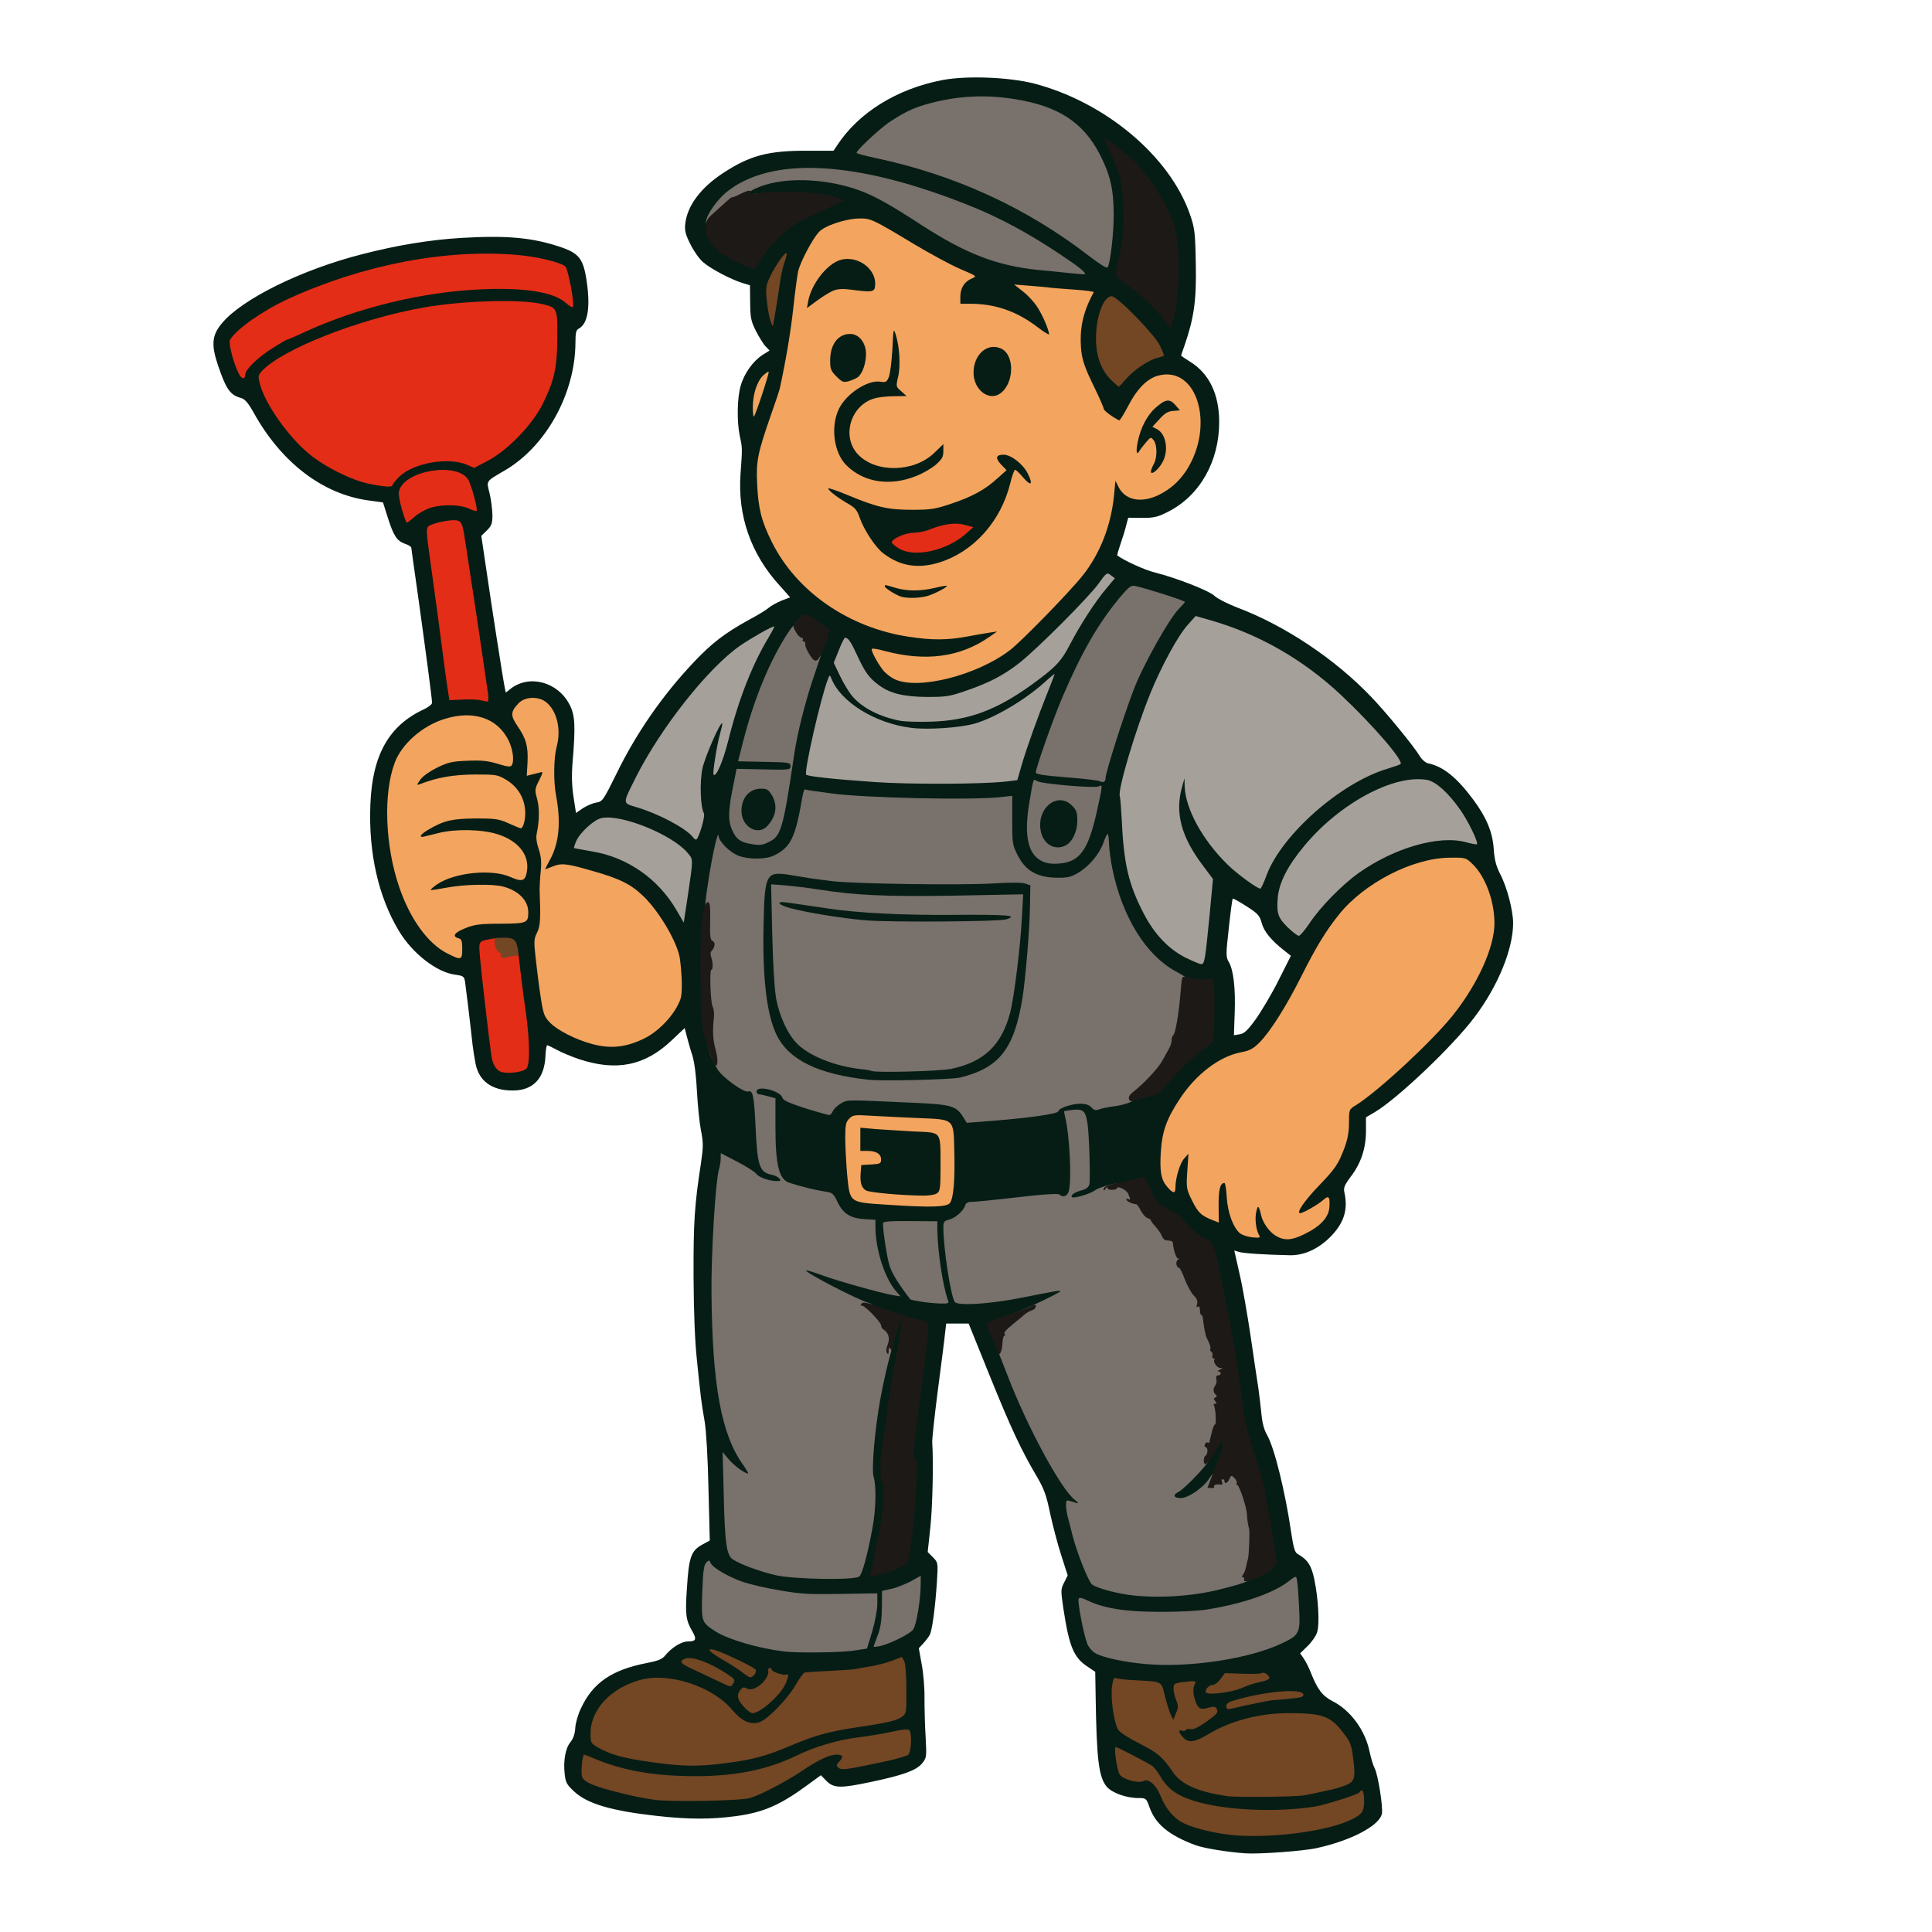 <svg xmlns="http://www.w3.org/2000/svg" version="1.0" viewBox="0 0 1024 1024">
  <g fill="#051d15">
    <path d="M660 982.3c-9.7-.7-22.1-2.7-26.6-4.4-13.8-5.2-20.9-11-24.1-19.9-1.7-4.9-1.9-5-5.9-5-6.5 0-13.9-2.7-16.8-6-4.3-5.1-5.4-14.7-5.9-48.7l-.2-12.2-4-2.7c-7.4-4.8-9.8-10.6-12.9-30.9-1.4-9.5-1.4-10.2.4-13.7l1.9-3.8-3.4-10.6c-1.9-5.8-4.5-15.8-5.9-22.2-2-9.7-3.2-13-7-19.5-8.4-14.2-13.8-25.8-25.1-53.7l-11.1-27.5h-11.9l-.7 6c-.3 3.3-2.1 16.8-3.8 30-1.7 13.2-3 25.4-2.9 27 .7 9.8.2 33.9-1 45.1l-1.4 13 2.8 2.8c2.7 2.8 2.7 2.8 2.1 12.9-.9 13.7-2.5 25.7-3.8 28.2-.6 1.1-2.1 3.1-3.4 4.5l-2.4 2.6 1.5 8.4c.9 4.7 1.6 12.8 1.5 18 0 5.2.2 14.5.6 20.6.6 10.9.5 11.1-2 14.2-3.2 3.6-9.9 6.1-27.1 9.7-16.1 3.4-19.5 3.3-23.4-.5l-3-3.1-6.3 4.6c-15.1 11.2-24 15.1-38.8 17.1-13.5 1.8-25.2 1.7-41.6-.1-24.3-2.7-36.9-6.4-43.9-12.8-4-3.7-4.7-4.8-5.2-9.4-.8-7.1.4-13.8 3.1-17 1.5-1.9 2.3-4.3 2.5-7.3.1-2.5 1.4-7.2 3-10.5 6.3-13.6 16.4-20.5 35.1-24.1 5.7-1.1 8-2 9.5-3.9 3.5-4.3 8.7-7.5 12.1-7.5 4.3 0 4.8-1.1 2.4-5.3-3.5-5.9-3.9-9-2.9-23.1 1-16.2 2.2-19.6 7.9-22.8l4.2-2.3-.7-27.5c-.3-15.8-1.2-30.9-2-35.5-1.7-9.7-2.1-12.6-4.1-32.5-1.1-10.1-1.7-25.6-1.8-44.5-.1-28.5.5-38 4-60.5 1.2-8.4 1.2-10.4-.1-17-.8-4.1-1.7-13.3-2.1-20.5-.4-8.3-1.3-15.2-2.4-19-1.1-3.3-2.4-7.9-3-10.3l-1.1-4.3-7.1 6.7c-14.1 13.3-29.1 16.3-48.8 9.8-4.1-1.4-9.5-3.6-11.9-5-2.4-1.3-4.7-2.4-5.1-2.4-.3 0-.8 2.6-.9 5.7-.5 11.9-6.5 18.3-17.4 18.3-10.9 0-17.7-4.9-19.6-14-.6-3-1.3-7.5-1.6-10-1.4-12.9-3.6-30.9-4-33.6-.5-2.9-.9-3.2-5.3-3.8-9.8-1.3-22.7-11.3-29.9-23.4-10.8-18.1-16-41.2-15-66.7 1-26.3 9.8-42 28.5-50.6 2.3-1.1 4.2-2.6 4.2-3.4 0-2.2-3.8-30.7-7.5-57.2-1.9-13.3-3.5-24.6-3.5-25 0-.5-1.5-1.5-3.4-2.1-4.3-1.6-6-4.2-9.1-14l-2.5-7.9-8-1.1c-24.1-3.4-45.9-20.1-60.5-46.4-3.1-5.5-4.7-7.3-6.9-7.9-5.6-1.5-7.8-4.7-12.1-17.4-3.6-10.7-3.2-15.8 2-22 10.5-12.9 42.3-28.6 74.6-36.8 18.6-4.8 35.9-7.6 52.4-8.6 23.8-1.4 37.2-.2 51.6 4.5 10.7 3.5 13 6.2 14.8 18.1 2.1 14 .7 22.8-4 25.4-1.6.8-1.9 2.2-1.9 7.7-.2 26.8-15.5 54.6-37.2 67.4-10.6 6.2-10 5.4-8.3 12.3.8 3.3 1.4 8.4 1.5 11.3 0 4.6-.4 5.8-2.9 8.3l-3 2.9 2.5 16.8c2.7 18.8 9.2 60.5 10 64l.5 2.3 2.5-2c9.9-7.8 25.1-3.7 31.3 8.4 2.9 5.5 3.2 11.4 1.6 30.3-.6 7.4-.4 12.7.5 18.7l1.3 8.4 3.6-2.5c2-1.3 5.2-2.7 7.1-3 3.4-.6 3.7-1.1 10.7-15.2 10.4-21.4 24.3-41.5 40.8-59 9.6-10.2 16.6-15.6 29.5-22.7 4.7-2.5 9.4-5.4 10.5-6.4 1.1-1 4.1-2.6 6.6-3.7l4.7-1.8-5.7-6.4c-15.2-16.7-22.2-36.9-20.6-59.1 1-13.8 1-13.7-.4-20-1.6-7.6-1.4-20.4.5-26.7 1.8-6.4 6.5-13 11.6-16.3l3.7-2.3-2.1-2.2c-1.1-1.1-3.4-4.8-5.1-8.1-2.7-5.4-3-7-3.1-15.2l-.1-9.1-4-1.2c-6.1-1.9-17-7.6-20.9-11.1-2-1.7-5-6-6.7-9.5-2.6-5.2-3.1-7.2-2.7-10.8 1.1-9.6 8.2-19.1 20.1-26.9 14.2-9.3 23.9-11.9 44.9-11.8h13.6l1.8-2.7C455 59.7 475.4 47 499.7 42.4c12.9-2.4 35.3-1.5 48.5 1.9 37.7 9.9 71.7 38.4 82.5 69.3 2.5 7.3 2.8 9.3 3.1 26.2.4 19.2-.9 28.5-5.9 43.1-1.1 3-1.9 5.5-1.9 5.6 0 .1 2.2 1.6 4.9 3.3 10 6.2 15.3 17.2 15.3 31.9 0 20.9-10.3 39-27 47.5-5.7 2.9-7.6 3.3-13.9 3.3l-7.3-.1-1.1 4.1c-.5 2.2-1.9 6.6-3 9.8-1.1 3.2-1.9 6-1.7 6.1 3.5 2.7 14.8 7.8 19.8 9 11.5 2.9 29 9.7 31.8 12.5 1.5 1.4 6.8 4.1 11.7 6 25.3 9.5 52.1 27.3 71.5 47.7 8.2 8.6 22.6 26.2 25.6 31.3 1.1 1.8 3 3.4 4.4 3.7 8 1.7 15.1 7.4 24 19.4 6.8 9.2 10.1 17 10.7 25.8.4 5.9 1.2 9 3.4 13.4 3.7 7 6.9 19.5 6.9 26.2-.1 13.9-8.1 33.4-20.6 49.9-11.5 15.3-41 43.3-52.8 50.2l-4.6 2.7v7.2c0 9.2-2.6 17.1-8.1 24.3-3.4 4.6-3.9 5.9-3.3 8.5 2 9.2-.4 16.3-7.7 23.6-6.5 6.4-14 9.7-21.4 9.5-13.7-.3-24.2-1-26.6-1.7l-2.7-.8 2.8 12.4c1.6 6.8 4.2 21.8 5.9 33.3 1.7 11.6 3.5 23.9 4.1 27.5.5 3.6 1.2 9.7 1.6 13.5.4 4.6 1.4 8.4 3 11.1 3.9 6.9 9.6 30 12.8 51.9 1.1 7.4 1.9 10.3 3.2 11 5.5 3.2 7.4 6 9 13.5 2.2 10.6 2.9 23.9 1.5 28.1-.6 2-2.9 5.3-5.1 7.4l-3.9 3.8 1.9 2.7c1 1.5 2.8 4.9 3.8 7.6 3.5 8.9 6.2 12.3 11.4 15 9.7 4.9 17.5 15.6 19.8 27.2.7 3.2 1.8 6.9 2.6 8.4 1.8 3.4 4.6 21.2 3.8 24.3-1.6 6.3-16.3 14-34.4 18-7.1 1.6-30.4 3.3-38 2.8zm27.9-14.3c13.3-2.1 19.7-3.8 26.2-7 3.6-1.9 6.6-4.7 5.8-5.5-.3-.2-4 .7-8.2 2-12.3 3.8-21.8 4.8-42.2 4.8-20.5-.1-34.2-2-43.7-6.2-2.7-1.1-4.8-1.6-4.8-1.2 0 1.4 7.9 8.1 10.8 9.2 15.4 6.1 33.6 7.3 56.1 3.9zm-292.4-18.4c5.3-1.6 20.3-9.3 24.5-12.6 2.2-1.7 1.6-1.6-4.2.5-14.4 5.2-25.7 6.9-46.8 6.9-22 0-34.3-1.6-48.2-6.2-6.8-2.2-8.8-2.5-9.2-1.5-1 2.4.5 4.1 5.3 6.2 5.7 2.4 23.1 6.7 32.7 8 10.4 1.5 39.8.6 45.9-1.3zm297-2.2c16.3-3 20.9-4.5 21.9-7 .3-.7.1-4-.4-7.4-.7-5.1-1.7-7.3-5.2-11.9-5.7-7.3-9.2-9-21.1-9.8-14.8-.9-31.3 3.1-44 10.7-5.6 3.4-7.5 4-12.1 4-6.8 0-9.6-2.4-9.6-8.2 0-3.1-.4-3.8-1.9-3.8-2.1 0-3.3-2.5-5.7-12.3-1.9-7.7-1.5-7.4-13.6-7.9-7.7-.3-7.7-.3-8.3 2.3-.9 3.9 1.4 15.5 3.6 18.3 1.1 1.4 6.2 4.6 11.4 7.1 9.5 4.7 11.2 6.2 17.2 14.8 4.7 6.8 14.4 10.9 29.8 12.7 8.1.9 29.3 0 38-1.6zm-85.7-7.4c2.4 0 .1-2-5.9-5-4.8-2.5-5.9-2.7-5.9-1.4 0 4.2 4.4 7.8 8.5 6.9 1.1-.3 2.6-.5 3.3-.5zm-142.3-9c13.7-2.8 14.5-3.2 14.5-7.4v-3.4l-6.2 1.3c-3.5.7-8.8 1.6-11.8 1.9-3 .4-8.4 1.2-12 1.8-6 1.1-6.2 1.3-3 1.8 3.1.4 3.5.9 3.8 3.8.3 2.9.6 3.3 2.5 2.8 1.2-.3 6.7-1.5 12.2-2.6zm-83.5.6c15-1.9 21.9-3.8 35.4-9.5 12.2-5.2 20-7.4 34.9-9.6 15.7-2.3 21.1-3.6 23.7-5.5 2.4-1.8 2.5-2.4 2.4-11.8-.1-5.5-.4-10.4-.8-11-.4-.7-2-.7-4.9.3-7.6 2.3-18 3.8-30.6 4.4l-12.5.6-3.5 6c-1.9 3.3-6.6 9.2-10.5 13.2-6.2 6.3-7.7 7.2-11.8 7.8-7.4 1.1-10.7-.1-16.8-6.4-3-3.2-7.5-7.1-10-8.8-5.4-3.7-16.6-7.8-23.5-8.7-12.3-1.6-28.9 7.6-34.1 18.9-3.4 7.3-3.2 9 1.9 11.9 6.2 3.6 13.6 5.6 28.2 7.6 16.4 2.3 18.6 2.3 32.5.6zm253.6-20.7c1.4-1.2 1.4-1.4-.4-2-2.6-1-5.2-6.3-5.2-10.6 0-2.6-.4-3.3-1.9-3.3-1.9 0-1.9.2-.5 3.5 1.8 4.3 1.8 7.6 0 11.9l-1.4 3.3 3.9-.7c2.1-.4 4.6-1.3 5.5-2.1zm-230.1-10.7c5-4.5 7.7-8.1 7-9.3-.6-.8-1.1-.6-1.9.9-1.9 3.6-7.7 7.2-11.5 7.2h-3.4l2.3 2.5c2.4 2.6 3.5 2.4 7.5-1.3zm251.5-8.8 2.5-1.3-3.1-.1c-1.9 0-3.8.8-5 2.1-1.9 2.2-1.9 2.2.6 1.4 1.4-.4 3.6-1.4 5-2.1zm-14.5-14c19.8-2.7 39.6-9.5 42.9-14.7 1-1.6 1.2-4.6.9-11.2l-.5-9-7.5 3.7c-16.3 7.9-34.5 11.2-62.3 11.2-17.8 0-21.7-.3-29.4-2.2-4.9-1.2-9.1-2-9.4-1.7-.7.7 1.4 10.7 3.2 14.8 1.8 4.3 5.3 6.3 14.9 8.4 14.7 3.2 27.3 3.4 47.2.7zm-192.3-5.5 7.3-1.1 2.8-9.1c1.5-5.1 2.7-10.2 2.7-11.4V848h-19.9c-28.3 0-51.3-4.2-62.2-11.5l-3.7-2.4-.6 3.7c-.3 2-.6 6.9-.6 10.8 0 6.4.2 7.3 2.8 9.6 7.1 6.5 22.3 11.8 40.7 14.1 6.7.9 23.9.6 30.7-.4zm26.1-7c5.8-3 7-5.1 8.3-14.4.6-4.4 1.1-8.1 1-8.1 0-.1-3.1.8-6.8 1.9l-6.8 2.2v6c-.1 3.3-.5 7.9-.9 10.3-1 4.9-.6 5 5.2 2.1zm157.2-23.3c14.7-2.3 32.8-8.1 38-12.1l2.7-2.3-2.6-14.8c-1.4-8.2-3-17.4-3.5-20.4s-2.9-11.8-5.5-19.4c-2.9-8.7-5-17.2-5.6-22.6-2.3-20.2-7.5-51.1-10.9-65.5-.6-2.2-2-8.3-3.1-13.6-2.1-9.5-2.1-9.7-6-11.4-3.9-1.8-12-8.8-12-10.5 0-.5-2.7-2.3-5.9-3.9-6.6-3.4-9.2-6.2-11.7-12.7-.9-2.4-1.7-4.4-1.8-4.4-3.1 0-19.6 4.6-21.3 6-3.9 3.1-12.6 4.4-20.5 3.1-5.5-.9-9.7-.8-24 .9-9.5 1.1-18.7 2-20.5 2-2.3 0-3.3.6-3.8 2-.9 2.9-5.4 6.8-8.7 7.5-1.5.4-2.8.8-2.8 1 0 2.9 2.3 22.3 3.1 26 2.5 11.8 2.2 11.5 9.5 11.5 3.6 0 13.4-1.4 21.7-3 8.4-1.7 18-3.4 21.5-3.7l6.2-.6v3.7c0 3.6 0 3.6-10.4 8.5-5.7 2.7-14.2 6.1-18.9 7.6l-8.5 2.6 1.8 3.7c2.8 5.9 4.5 10.1 8 19.2 10.4 27.1 28.8 61.2 35.4 65.6 2 1.2 2.6 2.5 2.6 5 0 3.1-.3 3.4-3 3.4-2.8 0-2.9.2-2.4 3.3 1.9 10.3 9.6 31.4 12.2 33.5 1.6 1.2 12.2 4.6 17.2 5.5 5.7 1 25.1.6 33.5-.7zM453 832.4c2-2 8-30.8 8-38.2 0-2.4-.5-6.4-1.1-8.9-2.5-9.8 3.6-53.8 10.5-75.8 1.4-4.4 2.6-8.5 2.6-9 0-.6-4.2-2.6-9.2-4.4-12.1-4.4-16.1-6.3-29-13.4-10.5-5.7-10.8-5.9-10.8-9.3 0-3.2.2-3.4 3.5-3.4 1.9 0 6.5 1.2 10.2 2.6 3.8 1.4 12 4 18.4 5.8l11.5 3.3-2.3-5.7c-1.2-3.2-2.8-10.2-3.5-15.6-.6-5.5-1.3-10-1.4-10.2-.1-.2-2.9-.7-6.3-1.2-7.6-1.1-11.5-3.8-13.6-9.4-1.6-4.1-2-4.4-6.3-5.1-2.6-.4-7.8-1.5-11.7-2.6-3.8-1.1-10.1-2.4-13.9-2.9-6.7-.9-11.6-3-11.6-4.9 0-.7-10.2-6.1-11.5-6.1-1.9 0-5.5 40.4-5.5 62.1 0 26.2 2.8 56.5 6.6 71.2 1.9 7.4 5.8 15.9 10.1 21.8 2 2.9 3.3 5.8 3.3 7.8 0 2.9-.2 3.1-3.8 3.1-2.1 0-4.7-.7-5.8-1.5-1-.8-2.2-1.5-2.6-1.5-1.3 0-.8 33.1.5 37.5 1.1 3.6 1.9 4.4 7.8 7.2 6.7 3.3 15.3 5.9 24.4 7.4 6.3 1 31.4.5 32.5-.7zm21.2-4.5c4.3-2.2 4.3-2.1 6.2-17 2.3-17.5 3.1-34.9 1.7-34.9-1.7 0-1.4-7.4 1.4-28.5 4.2-32.5 5.6-43.7 5.3-44-.2-.2-1.9-.6-3.9-1l-3.6-.7-1.6 9.9c-.9 5.4-2.5 15-3.6 21.3-3.2 18.2-6.2 39.4-6.3 44.2 0 2.4.5 5.4 1.3 6.5 1 1.8 1.1 4.4.1 14.5-.7 6.8-1.9 15.5-2.8 19.3-3 13.8-3 13.8-.3 13 1.3-.4 4.1-1.6 6.1-2.6zM498 687.3c0-.5-.7-3.5-1.4-6.8-.8-3.3-1.7-10-2.1-15-1.1-15.3-.2-14.1-10.4-14.9-12.2-.9-12.5-.7-11.8 6.9.8 8.2 3.6 15.3 8.8 22.3 2.3 3.1 4.3 5.8 4.4 5.9.1.2 5.8 1.3 11.8 2.2.4 0 .7-.2.7-.6zm193.5-37.8c2.2-1.3 5.1-3.5 6.5-5l2.5-2.7-3.5 2.1c-2.1 1.2-5.2 2.1-7.7 2.1-4.2 0-4.3-.1-4.3-3.3 0-4.3 4.2-10.7 11.5-17.7 10.3-9.9 15.5-21 15.5-33 0-7 0-7 3.8-9.3 12.1-7.7 39.8-33.4 51.2-47.5 8.4-10.6 16-24 19.4-34.6 3.1-9.4 3.2-13 .7-21.6-2.4-8.7-5.2-13.8-9.6-18-3.4-3.2-4.1-3.5-9.4-3.3-6.8.2-22 5-30.1 9.5-19.9 11.2-30.2 23.4-45.5 53.7-7.6 15.2-16.3 29-22 34.7-3.3 3.3-5.2 4.3-10.1 5.2-18.9 3.8-39.7 28-42 48.9-1.1 10.5 1.5 17.9 3 8.5.9-5.8 4-9.2 8.3-9.2h3.6l-.7 9.3c-.6 8.4-.4 9.6 1.8 14.4 2.3 5 5.8 9.3 7.4 9.3.4 0 .8-3.3.8-7.4 0-8.7 1.1-10.6 6.4-10.6h3.7l.6 7.8c.6 8.1 2.1 12.9 5.7 17.5 2.7 3.4 3.9 3.5 3.2.2-.2-1.4-.1-5 .3-8.1l.7-5.5 3.6.3c3.2.3 3.7.7 4.3 3.5.9 4.6 4.1 9.5 7.8 12 3.6 2.4 5.2 2.2 12.6-2.2zm-118.6-22.4c1-.7 1.2-4 .9-16.2-.5-16.4-1-18.9-3.8-18.9-1.5 0-1.6.6-.9 5.3.5 2.8 1 10.9 1.1 17.9.2 7.1.5 12.8.8 12.8.3 0 1.1-.4 1.9-.9zm-70.4-24.8c-1-5.4-2.2-4.5-1.4 1 .4 2.9.9 9.5 1 14.7l.3 9.5.4-11c.1-6 0-12.4-.3-14.2zm-45 11.6 4-.6-4.2-.2-4.3-.1-.1-8.7c0-6.9-.3-8.3-1.1-6.6-.7 1.5-.8 6.3-.2 15 .7 10.6.9 11.8 1.4 7.3l.5-5.5 4-.6zm-49.3-12.1c-.3-16.2-.6-17.7-3.9-17.8-1.6 0-1.7 9.1-.2 21.5 1.1 8.7 2.2 12.5 3.7 12.5.4 0 .6-7.3.4-16.2zm90.7-5.2c-.2-.2-6.7-.5-14.4-.8-7.7-.3-12-.2-9.5.2 4.8.7 24.6 1.3 23.9.6zm-39.1-2.3c-1-.2-2.6-.2-3.5 0-1 .3-.2.5 1.7.5s2.7-.2 1.8-.5zm75.2-4.4c13.7-1.2 23-2.8 23-4 0-3 20-5.5 22.6-2.9 1.3 1.3 12.3-.2 17.5-2.4 1.9-.7 5.8-1.9 8.7-2.6 4.4-1 5.7-1.9 8.1-5.4 3.4-4.9 13.8-14.9 20.2-19.5 4.5-3.2 4.6-3.4 5.2-9.9.4-3.7.4-9.7 0-13.4l-.6-6.6-6-.7c-12.6-1.5-26.7-12.1-34.7-26.1-6.8-11.9-10.1-21.3-13.6-38.2-.4-2.1-.6-2.1-3.6 1.3-1.7 2-5.2 4.8-7.7 6.3-4.3 2.5-5.3 2.7-14.8 2.5l-10.3-.2v12.7c0 7-.7 19.9-1.5 28.7-2.7 27.8-4.5 36.8-9.2 45.8-5.4 10.2-13.3 15.7-27 18.9-8.8 2-54.1 1.7-65.4-.4-25.4-4.8-37.3-14.7-41.4-34.6-2.7-12.5-3.8-38.1-2.7-57.7 1.3-22.2 1.2-22 13.7-21.2 4.4.3 12.3 1.2 17.5 2.1 17.2 2.8 41.9 3.9 72 3.2 15.7-.3 30.4-.9 32.6-1.2 4.2-.6 4.2-.6 2.2-2.6-4.3-4.3-6.1-10.7-6.6-23.4l-.5-12.1-34.1-.1c-22.4-.1-40-.7-51.4-1.7-9.5-.9-17.7-1.3-18.2-1-.6.3-1 1.5-1 2.6 0 3.6-3.1 17.3-4.7 20.4-3.8 7.5-9.5 10.9-19.8 11.9-7.9.7-15.4-1-19.9-4.5-1.4-1.1-2.6-1.7-2.6-1.4 0 .4-1.6 11.1-3.6 23.8-3.5 22.5-3.6 23.8-3.1 44.2.5 19.8.7 21.5 3.4 30 3.8 11.6 7.2 16.9 13.5 20.8 4.6 2.9 5.7 3.1 11.8 2.8 7.5-.3 13.9 1.7 14.7 4.7.3 1.3 3.2 2.7 10.1 4.9 9.3 3 9.7 3.1 10.9 1.3 2.4-3.3 7.2-5 14.7-5 14.1 0 50.2 2.3 53.6 3.4 2.2.7 4.4 2.4 5.8 4.6 2.5 4 .8 3.8 22.2 1.9zm-258.9-26.6c1.8-2 1.6-8.5-.5-23.9-.8-6.6-2.3-17.5-3.1-24.3-.8-6.8-2-13-2.7-13.8-1.1-1.3-5.5-1.2-10.9.3-1.9.5-1.9 1.7 2.2 34.8 1.9 15.3 3.5 24.8 4.4 26.3 1.9 2.8 8.5 3.3 10.6.6zm225.2.2c9.8-2.1 17-5.9 22.3-11.9 5.5-6.3 8.1-12.9 10.4-26.6 2-11.7 4.5-33.8 3.9-34.4-.2-.1-5.6 0-11.9.5-16.8 1.1-53 1.1-67.7-.1-13.9-1.2-35.2-4.5-42.2-6.6l-4.4-1.3.7 17.7c.8 21.3 2.5 31.4 6.6 39.9 6.3 12.7 15.9 18.6 36.5 22.3 12.7 2.3 36.2 2.5 45.8.5zm-166.8-14.3c8.4-3.3 14.1-8 19.9-16.2 3-4.3 3.1-4.9 3.1-14.5 0-9.2-.3-10.6-3.2-16.7-6.7-14.2-16.4-25.8-25.9-31-2.7-1.4-10.4-4.2-17.2-6.2-12.1-3.5-12.3-3.5-16.7-1.8-3.7 1.3-4.5 2.1-4.6 4.2 0 1.4-.1 7.9-.2 14.5-.1 8.6-.6 12.9-1.8 15-1.7 3.4-1.4 8.5 1.6 28 1.5 10.2 1.9 11.3 5.2 14.7 3.8 3.9 13.6 8.8 22.3 11.2 6 1.6 11.1 1.3 17.5-1.2zm331-8.9c3-4.2 8.5-13.4 12.1-20.6l6.6-13.1-3.8-3c-6.7-5.3-10.5-9.9-11.7-14.5-1.1-3.9-2-4.9-8.1-8.8-3.7-2.4-7-4.2-7.2-4-.3.2-1.2 7.2-2.1 15.5-1.6 14.3-1.6 15.3 0 18.1 2.5 4.3 3.6 14 3.1 27.2l-.4 11.6 3-.5c2.4-.3 4.2-2 8.5-7.9zM636 504.8c0-.7.7-9.2 1.6-19l1.7-17.6-5.1-6.8c-5.8-7.8-9.7-15.3-11.1-21.5-1.4-6-1.4-18.6.1-24.8 1.1-4.9 1.3-5.1 4.5-5.1s3.3.2 3.3 3.8c0 14.1 14.2 36.3 31.5 49.1l4 2.9 2.2-6c7.6-20.2 38.7-47.4 63.1-55.3l5.2-1.7-3.2-4.1c-10.6-13.4-31.7-33.6-44.5-42.6-14.2-10-30.9-18.3-47.1-23.3l-6.7-2-3.5 4c-7.7 8.6-19.8 34.1-27.3 57.8-7.6 23.5-7.7 24.3-6.7 42 1 17.6 1.9 23.1 5 32.5 5.4 16.1 15.4 30.2 25.4 36 5.5 3.1 7.6 3.6 7.6 1.7zm-394-2.9c0-.6-.9-1.3-2-1.6-1.6-.4-2-1.4-2-4.8v-4.4l5.8-2.2c4.6-1.8 8.1-2.3 18.6-2.5 14-.3 15.5-.9 13.3-5.4-4-8-18.1-10.9-36-7.5-4.3.8-9.4 1.5-11.3 1.5-3.2 0-3.4-.2-3.4-3.4 0-2.7.7-3.8 3.8-5.9 8.4-5.8 29.5-8.5 40.6-5.3 3.2 1 6 1.5 6.3 1.2 1.6-1.5-1.1-7.7-4.7-10.9-7.9-7.2-22.4-9.4-37.5-5.7-4.4 1.1-9.2 2-10.7 2-2.6 0-2.8-.3-2.8-4 0-3.6.4-4.1 4.3-6.4 8.5-5 12.2-5.8 27.7-5.9 11.3 0 15.4.4 18.4 1.7 2.1.9 4 1.6 4.2 1.6.2 0 .4-1.5.4-3.2 0-5-3.9-10.8-9.4-14.3-4.7-2.8-5.5-3-14.5-2.9-7.2.1-11.8.8-18.4 2.8-4.8 1.4-10.1 2.6-11.7 2.6-2.7 0-3-.3-3-3.1 0-4.7 3.4-8.5 10.8-12.1 6.2-3 7.6-3.3 18.5-3.6 7-.3 13.7.1 16.4.7 2.5.7 4.8 1 5.1.7.2-.3-.7-3-2.2-6-3-6.2-8.8-11-15.1-12.7-12.4-3.4-33.9 9.9-39.3 24.2-6.5 17.5-4.4 44.9 5.4 68.1 4.5 10.7 11 19.3 18.8 25 4.2 3 5.6 3.4 5.6 1.7zm452-19.5c12.5-17.3 33.3-31.9 53.5-37.5 5.8-1.6 10.9-2.2 18.7-2.3 6-.1 10.8-.4 10.8-.8 0-.3-2.2-4-4.9-8-6.3-9.4-13.8-16.5-18.3-17.3-3.9-.7-13.4 1.4-21.1 4.9-24.1 10.7-50.6 38.9-52.4 55.9-.4 3.5 0 4.9 2.6 8.5 1.7 2.3 3.7 4.2 4.4 4.2.6-.1 3.7-3.5 6.7-7.6zm-167.2-1.1c10.7-.5 12.2-.8 12.2-2.3 0-1.7-2.2-1.8-35.3-1.2-35.9.5-53.1-.3-73.6-3.4-18.6-2.8-18.1-2.8-18.1-1.2 0 1.2 1.5 1.7 5.8 2.1 3.1.3 11.1 1.3 17.7 2.2 29.2 4.2 60.8 5.5 91.3 3.8zm-168-28.7C350.6 445.1 332 437 323 437c-3.5 0-4.8.7-9.1 4.7-2.7 2.5-4.8 4.8-4.6 4.9.2.2 4.1 1 8.8 1.9 12.9 2.2 23.5 7.9 33.1 17.7 4.2 4.3 8 8.9 8.5 10.1.5 1.6 1.2-1 2.2-8.7l1.5-10.9-4.6-4.1zm206.6.4c.7-.7-1.1-1-5-1-4 0-6.8-.6-8.4-1.7-2.4-1.6-2.4-1.6-1 .2 3.3 4 11.5 5.4 14.4 2.5zM292 443.9c1.4-5.5.9-14.7-1.1-23.8-1.1-5.2-1.2-5.3-2.4-3.1-.9 1.7-1 3.3-.2 5.9.5 2 .7 7.9.4 13.2-.9 14.2.8 18.2 3.3 7.8zm110.8-.6c-1-.2-2.8-.2-4 0-1.3.2-.5.4 1.7.4 2.2.1 3.2-.1 2.3-.4zm144.9-6.5c-.2-1.3-.4-.5-.4 1.7-.1 2.2.1 3.2.4 2.3.2-1 .2-2.8 0-4zm30.6-9c.8-3.8 1.4-6.8 1.4-6.9-.4-.1-29.2-2.6-29.3-2.5-.1 0-.4 2.4-.8 5.1-.4 3.9-.3 4.5.5 2.9 1.8-3.4 6.2-5.4 12.4-5.4 4.9 0 6 .4 8.6 2.9 2.7 2.7 2.9 3.5 3 10.8.1 7.8.1 7.8 1.4 3.8.7-2.2 1.9-7 2.8-10.7zm-209.4.9c-2.1-14.9-.2-27.2 6.2-40.1 4-8 4.5-8.6 7.4-8.6 2.9-.1 3.1-.3 6.3-10.3 1.8-5.6 5-14.1 7.1-19l3.9-8.7-5.9 4.1c-11.8 8.3-27.1 26-41.9 48.4-5.9 9-16 27.2-16 28.9 0 .2 2.1.9 4.8 1.5 6.2 1.6 15.5 5.8 21.7 9.8 4.8 3.2 5 3.2 6 1.2.7-1.3.9-3.9.4-7.2zm46.5-13.4.6-4.3h-22.7l-.7 3.2c-.8 3.9-.1 4.6 2.2 2.5 1.3-1.2 3.7-1.7 8.6-1.7 6.4 0 6.8.1 8.4 3 2 3.5 2.7 2.9 3.6-2.7zm115-4.1 5.8-.7 2.3-8c1.3-4.4 4.2-13.1 6.4-19.3 2.3-6.3 4.1-11.6 4.1-11.8 0-.3-2.6 1.3-5.7 3.4-14.1 9.5-23.5 12.8-41.1 14.3-15.2 1.2-26.1 0-37.8-4.2-8.7-3.2-19.1-10.1-22.1-14.6-2.1-3.2-2.3-2.7-6.1 12.2-4.8 19.3-5.7 24.6-4.3 25.4 1.2.8 18.3 2.4 41.6 4.1 12.1.8 46.1.3 56.9-.8zm54.5-9.5c10.5-35.7 17.1-51.5 30.2-72.4l5.7-9.3-8.1-2.5c-4.5-1.4-8.9-2.8-9.8-3.1-3.1-.9-18.8 20.6-27.2 37.3-6.4 12.7-13.3 29-17.7 41.8-2.1 6.1-4.1 11.7-4.5 12.6-.5 1.5.7 1.8 9.7 2.6 5.7.6 12.3 1.1 14.8 1.1l4.5.2 2.4-8.3zm-293.9.1c0-2.3.5-6.8 1.2-9.9 1-5.1 1-6.2-.7-9.9-2.1-4.6-6.7-9-9.4-9-.9 0-2.9 1.2-4.4 2.8l-2.6 2.7 2.9 4.4c3.7 5.4 5 10 5 17.4v5.7h8v-4.2zm127-6.5c2.6-13.9 6.6-28.9 11.6-43.3 3-8.5 5.4-15.8 5.4-16.1 0-.4-1.8-1.9-4-3.4-3.9-2.7-4.1-2.8-5.5-.9-7.9 10.2-16 25.8-21.7 41.4-2.5 7-7.8 25.1-7.8 26.7 0 1 2.7 1.3 10.4 1.3h10.5l1.1-5.7zm93.7-18.9c10.2-2.9 20.5-8.2 31.7-16.2 12.5-9 16-12.6 20.1-20.4l3.9-7.3-10.5 9.7c-18.4 17.1-24.2 20.8-42.2 27.1-8.7 3-9.9 3.2-23.2 3.1-15.7-.1-22.1-1.5-28.6-6.2-5.1-3.8-7.3-6.7-11.1-14.7l-3.1-6.7-1.3 3.2c-1.3 2.9-1.1 3.6 1.6 9 5.2 10.3 11.3 15.7 22 19.6 11.4 4.1 26.2 4 40.7-.2zm-256.9-9.9c.2-.2-5-36.6-8.3-58-.9-5.5-2.2-13.9-2.9-18.7-.8-4.7-1.7-9.1-2.1-9.8-.8-1.3-6.5-.6-9.7 1.1-2.2 1.2-2.2 3.6-.3 16.5.8 5.4 2.3 16.9 3.5 25.4 3.4 26.1 4.9 37.3 5.5 41l.6 3.6 6.7-.4c3.7-.2 6.8-.5 7-.7zm245.2-9.9c10.4-2.6 24.8-9.3 32.3-15 5.9-4.5 31.4-30.6 38.4-39.4 9.4-11.7 15.3-26.9 16.8-42.9l.7-7.3h3.2c2.5 0 3.4.7 4.7 3.3.8 1.7 3.1 4.1 5 5.1l3.5 1.9 5.5-2.5c7.2-3.3 11.5-7.1 16-14 7.4-11.6 8.9-26 3.5-35.2-8.2-13.9-19.5-10.6-29.1 8.4-3.3 6.6-3.7 7-7 7-5.3 0-10.5-4.1-13.1-10.3-1.1-2.9-3.8-8.5-5.8-12.5-2.8-5.6-3.9-9.3-4.6-15.6-1.1-9.2 0-21.3 2.4-27l1.4-3.4-9.1-.7c-5.1-.3-10.5-.9-12.1-1.2l-2.9-.5 2.2 3.3c4 6 6.4 12.3 6.9 17.7l.4 5.2h-3.1c-2.2 0-5-1.4-9.4-4.8-10.8-8.3-22.2-12.2-35.5-12.2h-5.4l.4-7.3c.2-3.9.7-7.9 1.1-8.8.6-1.2-.5-2-4.7-3.8-3-1.2-12.6-6.5-21.3-11.8-25.1-15.1-23.7-14.7-34.9-11.2-7.9 2.5-10.6 4.9-15.7 14.6-4.6 8.9-5.3 11.8-7.2 30.3-1.4 12.8-4 28.3-7.2 42.9-.3 1.3-2.3 7.3-4.5 13.5-6.9 19.7-8.1 25.2-7.5 34.1 1.6 24.2 14.9 45.5 38.7 62 12.4 8.7 28.5 14.5 45.9 16.6 8.6 1 11.1 1 19.7-.6 5.5-1 12.7-2 16.2-2.3l6.2-.4v3.4c-.1 2.8-.7 3.7-4.4 6.1-13.8 8.7-29.9 11.9-47.6 9.3-5.2-.7-9.6-1.2-9.8-1.1-.9.7 4.8 6.1 8.2 7.6 5.5 2.5 11.2 2.4 22.6-.5zm-268.9-91.7c3.5-.6 8.8-.8 11.7-.4l5.3.7-.7-2.9c-1.6-6.4-6.6-10.3-13.3-10.3-4.3 0-13.4 3.6-16.6 6.6-2.3 2.2-2.6 3-2 6.2 1 5.2 1.2 5.3 5.4 3.1 2.1-1.1 6.7-2.4 10.2-3zm-22.8-14.8c6.9-7.1 23.3-10.7 37-8.1 6.6 1.2 6.6 1.2 12.4-2.1 3.2-1.7 9.7-7.1 14.4-11.9 13.9-14.1 20.1-29.1 20.3-49.2.1-12.3-.2-12.9-9.1-14.9-7.9-1.8-42-.6-55.8 2-13.9 2.6-33.4 7.9-46.1 12.6-18.6 6.9-38.4 17.8-40.1 22.1-.8 2.1 5.8 14.5 12.5 23.4 10 13.1 25.4 24 39.7 28.1 9 2.6 10.5 2.4 14.8-2zm396.8-61.3c1.9-.9 4.2-1.9 5.2-2.2 1.7-.5 1.5-1-1.4-5.1-1.8-2.4-6.8-7.9-11.1-12.2l-8-7.7-1.8 2.4c-5.9 7.8-4.8 25.3 2.1 32.6l2.2 2.3 4.7-4.2c2.6-2.3 6.3-4.9 8.1-5.9zm-462.5-8.1c3.4-2 6.4-3.7 6.7-3.7.3 0 4.3-1.7 8.9-3.9 21.5-9.9 42-15.9 71.3-20.8 8.6-1.4 16.1-1.8 34-1.7 22.3.1 27.2.6 34.6 3.8 1.5.6 1.6.2.8-4-1.2-6.1-2-7-8.2-8.8-19-5.4-50.1-5-78.7 1-32.9 6.9-70.8 23.4-83.3 36.1l-3.7 3.9 1.6 4.7 1.6 4.8 4.2-3.9c2.2-2 6.9-5.4 10.2-7.5zm478.8-39.6c-.4-13.9-1.6-19.4-6.1-28.6-4.6-9.2-18.5-27.6-19.9-26.2-.2.2.4 2.5 1.2 5.2 2.8 8.8 2 43.4-1 51.5-.4 1 .9 2.4 3.9 4.3 2.4 1.6 7.9 6.2 12.2 10.2l7.8 7.4 1.1-6.1c.7-3.4 1-11.3.8-17.7zm-58.4-.5c0-.7-20.2-13.2-29.8-18.4-21.8-11.9-65.2-26.3-86.2-28.6l-5.5-.6 7 1.9c14.5 3.8 20.8 7 42.8 21.3 25.9 16.8 41.9 22.5 70 24.7.9 0 1.7-.1 1.7-.3zm-161.4-8.1c2-3 6.3-7.9 9.5-10.8 5.8-5.3 8.2-6.7 20.4-12.3l6-2.7-4-.9c-2.3-.6-11.6-.7-21.7-.4l-17.8.6v-5.1l-3.1 1.8c-6.9 4-14.7 15.3-13.4 19.4.9 2.9 7.4 9.9 9.1 9.9.8 0 1.4.4 1.4.9 0 .6 7.9 4.8 9.7 5.1.1 0 1.8-2.5 3.9-5.5zm185.1-14c.7-15-.5-20.8-6.5-32.8-9.1-18.3-22.3-26.8-47.2-30.4-10.3-1.5-13.2-1.6-21.7-.5-20 2.5-33.9 8.7-46.8 20.8l-3.9 3.7 9.9 2.3c40.1 9.1 75.3 25.1 106 48.2l8 6.1.8-2.7c.5-1.5 1.1-8.1 1.4-14.7zM439.3 92.3c-1.3-.2-3.3-.2-4.5 0-1.3.2-.3.4 2.2.4s3.5-.2 2.3-.4z"/>
    <path d="M619.7 796.3c-.4-.3-.7-2.1-.7-3.9 0-2.7.6-3.7 2.9-4.8 3.5-1.9 16.4-15.7 18.5-20 2.7-5.3 4.2-6.6 7.5-6.6 3 0 3.1.1 3.1 4.3 0 10.3-6.5 23.2-14.4 28.5-4 2.7-5.8 3.2-10.5 3.2-3.2 0-6.1-.3-6.4-.7zM474.5 319.2c-1.1-.4-3.5-1.6-5.2-2.7-2.8-1.6-3.3-2.5-3.3-5.7 0-3.6.2-3.8 3-3.8 1.7 0 5.7.8 9 1.7 5.6 1.5 6.5 1.5 13.8 0 4.3-.9 9-1.7 10.5-1.7 2.6 0 2.8.2 2.5 3.7-.3 3.3-.8 4-5.2 6.2-4 2.1-6.6 2.6-14 2.8-5 .1-10-.1-11.1-.5zm-1.5-18.3c-2.4-1.1-6-3.2-7.8-4.6-4.2-3.1-10.5-12.8-12.6-19.1-1.3-3.8-2.5-5.2-5.9-7.1-8.8-5-10.7-7-10.7-11.2 0-3.6.2-3.9 2.8-3.9 1.6 0 7.3 1.9 12.8 4.1 14.7 6.2 21.6 7.9 31.7 7.9 13.5 0 30.4-6.2 40.7-14.8 2.9-2.5 3.3-3.2 2.2-4.5-.8-.9-1.2-3.3-1-5.4l.3-3.8 6-.3c5.4-.3 6.5.1 10.2 2.7 4.8 3.5 8.6 10.6 8.1 15.3-.3 3-.7 3.3-3.7 3.6-2.6.3-3.9-.2-5.1-1.8-1.6-2.1-1.7-2-3.3 4-5.2 18.5-19.5 33.7-36.8 39.1-8.5 2.7-21.8 2.6-27.9-.2zm20.7-12.5c6.8-2.3 14.3-6.7 12-7.2-1.9-.4-11.6 2.5-13.1 3.9-.6.5-3.1.9-5.7.9s-5.5.3-6.4.7c-1.5.5-1.4.8.6 1.9 3.2 1.8 6.9 1.7 12.6-.2z"/>
    <path d="M461 257.7c-16.1-3.8-22.6-13.1-21.8-31.1.4-9.4 1.9-13.8 6.1-18.3 1.9-2.1 1.9-2.3.3-2.3-1 0-3.3-1.5-5.2-3.4-3.3-3.3-3.4-3.6-3.4-11.5 0-13.2 3.2-17.1 13.6-17.1 5.8 0 6.4.2 8.9 3.2 2.6 3.1 2.7 3.6 2.3 12.5l-.4 9.3h2.8c4 0 5-2.9 5.6-16.2l.5-11.8h3.3c2.9 0 3.4.4 4.5 3.8.6 2 1.3 9.3 1.5 16.1.2 9.4.6 12.7 1.8 14 .9 1 1.6 3.2 1.6 4.9v3.2h-6.2c-8 0-12.9 1.4-16.8 4.7-11.8 9.9-5.6 24.1 11.7 26.9 6.7 1 14.5-1.8 20.5-7.6 3.7-3.6 6-5 8-5 2.8 0 2.8 0 2.8 6.9s0 7-4.1 10.5c-8.8 7.5-25.5 11.2-37.9 8.3zm146-7.9c.1-2.4.7-5.4 1.5-6.8 2-3.6 1.8-6.1-.3-2.7-1.3 2.2-2.4 2.7-5.4 2.7-3.7 0-3.8-.1-3.8-3.5 0-5 2-13.4 4.2-18 4.1-8.1 9.9-12.5 16.7-12.5 4.8 0 8.1 3.5 8.1 8.6 0 3.2-.2 3.4-3.3 3.4-2 0-4.1.8-5.1 1.8-1.5 1.7-1.5 2.2-.1 4.8.9 1.8 1.5 5.6 1.5 9.7 0 10.9-3.8 16.7-10.7 16.7-3.2 0-3.3-.1-3.3-4.2zm-88.8-38.4c-3.6-2.5-5.2-6.8-5.2-13.9 0-7.5 1.7-12.5 5.1-14.9 2.7-1.8 12.9-2.2 16-.6 3.3 1.8 4.9 6.4 4.9 14s-1.6 12.2-5.4 15.2c-2.8 2.3-12.3 2.4-15.4.2zm-93-51.8c.7-7.9 4.4-15.2 10.6-20.7 5-4.3 8.9-5.4 16.9-4.6 10.2 1.1 14.5 6.2 14.1 16.7l-.3 6.5-4.5.3c-2.5.2-6.8-.1-9.6-.7-5.9-1.4-9.3-.3-16.6 5.3-3.1 2.4-5.7 3.6-7.9 3.6h-3.2l.5-6.4z"/>
  </g>
  <g fill="#79716b">
    <path d="M607.5 882c-10.9-.9-22.2-3.3-26.5-5.5-1.9-1-3.8-3.1-4.7-5.2-1.8-4.4-5.3-22.2-4.6-23.9.3-.8 1.6-.6 4.3.7 9 4.4 20.5 6.2 38.5 6.2 9.4.1 20.6-.5 25-1.2 18.5-2.9 35-8.5 43.1-14.7 4.3-3.3 4.4-3.3 4.8-1.1.3 1.2.8 7.5 1.1 14 .8 14.5.4 15.3-9.7 20-16.9 7.9-48.4 12.7-71.3 10.7zm-192-6.7c-13.8-1.7-29.3-6.3-36.1-10.5-7.7-5-7.7-5-7.2-20.9.4-11.1.9-14.4 2.1-15.7 1.5-1.4 1.7-1.4 2.3.1.9 2.5 9.4 7.5 17.3 10.2 3.9 1.3 12.9 3.4 19.9 4.5 10.7 1.9 15.7 2.1 32 1.8l19.2-.3v5.5c0 3.1-1.2 9.5-2.7 14.7l-2.8 9.1-7.3 1.1c-6.8 1-29.9 1.3-36.7.4zm47.5-2.5c0-.2 1-2.8 2.1-5.8 1.6-4 2.2-7.9 2.3-14.6l.1-9.2 5-1.1c2.8-.6 7.4-2.5 10.3-4l5.2-2.9v3.9c0 8.7-2.3 22.5-4.1 24.7-1.9 2.4-12.3 7.5-17.6 8.7-1.8.3-3.3.5-3.3.3z"/>
    <path d="M602.4 845.8c-8.5-.7-20.8-3.8-23.6-6-1.9-1.5-7.9-16.6-10.3-25.8-.9-3.6-2-8.1-2.6-10.1-.5-2-.9-4.8-.9-6.3 0-2.4.3-2.6 2.3-2 1.2.4 2.9.9 3.7 1.1.8.3.2-.6-1.4-1.8-7.4-5.8-25.2-38.8-35.6-65.9-1.8-4.7-3.9-9.9-4.6-11.7-2.4-5.3-1.2-16.3 1.8-16.3.4 0 1.8-1.1 2.9-2.4 1.2-1.3 3.2-2.7 4.4-3 3.1-.8 23.5-10.5 23.5-11.2 0-.6-2.3-.2-22 3.7-16.7 3.2-32.6 4.1-34 1.9-2.2-3.5-6-28.7-6-39.5 0-2.8.4-3.4 2.8-4 3.3-.7 7.8-4.6 8.7-7.5.4-1.3 1.5-2 3.3-2 3-.1 6.9-.4 29.7-3 9.5-1.1 16.4-1.4 17-.9 1.8 1.8 4.3.9 5-1.8 1.6-6.5.4-29.9-2-39.5-.4-1.6-.6-2.8-.4-2.9 9.9-1.7 11.1-1.1 12.3 6.6.9 5.8 1.6 29.5 1 32.2-.4 1.6-1.7 2.6-4.5 3.3-3.5 1-5.7 2.6-4.7 3.5.8.9 9.5-1.7 12-3.5 2.9-2.2 13.9-4.8 17.5-4.2 1.4.2 2.7 1.6 3.7 4.3.9 2.1 2.2 3.9 2.9 3.9.8 0 2.2 1.6 3.3 3.5 1 1.9 2.7 3.8 3.6 4.1 1 .3 1.8.8 1.8 1.2 0 .4 1.4 2.2 3 4.1 1.7 1.8 3 4 3 4.7 0 .7 1.2 1.4 2.7 1.6 2.5.3 2.9.9 3.7 5.1.4 2.6 1.2 4.7 1.7 4.7s.9.8.9 1.7c0 3.1 5.4 15.6 7.7 17.9 1.2 1.3 2.5 4.1 2.9 6.3.4 2.3 1 4.1 1.5 4.1s.9 1.2.9 2.7c0 2.2 2.7 12.2 6.5 24.1.3.6 1.2 1.2 2.1 1.2 1.4 0 1.6.8 1.1 4.7-.3 2.6-1 4.9-1.6 5.1-.7.2-1.1 4.8-1.1 13.3 0 7.9-.4 12.9-1 12.9-.5 0-1 .6-1 1.3 0 .8-.9 4.3-2.1 7.9-1.6 5.4-3.3 7.9-9.1 14.2-3.9 4.2-8.3 8.3-9.9 9.2-3.5 1.7-3 3.4 1 3.4 3.8 0 11.5-5.2 14.7-9.9 2.3-3.5 3-3.9 5.5-3.4 1.8.3 2.9.1 2.9-.6 0-1.3 5.9-1.5 7.7-.3 2 1.3 6.3 13 7.5 20.2 1.8 10.8 1.9 24.7.3 29.4-.8 2.2-1.5 5-1.5 6.1 0 2.3-1.7 3.1-14 6.3-14.3 3.9-31.4 5.3-46.6 4z"/>
    <path d="M411.2 834.9c-8.3-1.9-18.8-5.7-22.8-8.4-3.3-2.1-4.2-8.5-4.8-34l-.6-22.9 3 3.6c2.8 3.4 8.7 7.8 10.5 7.8.3 0-.9-2.1-2.7-4.7-11.5-16-16.3-42.2-16.7-91.3-.2-20.4 2.1-58.3 3.9-65 .6-1.9 1-4.7 1-6.1v-2.7l8.7 4.5c4.8 2.5 9.3 5.3 10.1 6.4 1.3 1.9 6.9 3.9 11.1 3.9 1.9 0 2.1-.3 1.2-1.4-.6-.7-2.4-1.6-3.9-1.9-6.8-1.4-7.8-4.5-8.8-26.7-.7-14.7-1.4-18.3-3.7-17.5-2.2.9-13.5-7.2-16.3-11.6-4.4-7-6.5-14.6-6.5-23.4 0-4.4-.2-19.9-.4-34.5-.5-24.6-.3-27.6 2-42.5 2.3-14.9 5.2-27.2 5.4-23.3.2 2.8 5.8 8.5 10.4 10.3 5.2 2.1 14.7 2.1 19-.1 9-4.5 11.3-9.5 15.1-31.7.4-2.1 1-3.6 1.4-3.3.4.2 3 .7 5.7 1 2.8.4 6.4.9 8 1.1 17 2.4 74.5 3.7 89.5 2l6.5-.7v12.9c0 12.4.1 13.2 3 18.8 4.1 8 10.2 11.5 20.3 11.7 5.9.1 7.7-.3 11.5-2.5 5.9-3.5 11.3-9.9 13.5-15.9.9-2.7 1.9-4.8 2.3-4.8.3 0 .6 2.4.7 5.4.1 2.9.9 8.9 1.8 13.2 5.2 25.3 17.7 45.6 33.5 54.2 7.5 4.1 7.5 4 5.9 13.1-.5 3.1-1.4 9.4-1.9 14-.6 4.7-1.5 8.9-2.1 9.5-.5.5-1 1.9-1 3 0 1.2-.6 3.1-1.3 4.2-.6 1.2-2.3 4.1-3.6 6.5-2.3 4.2-8 10.3-14.9 16.1-3.4 2.8-8.4 4.6-15.4 5.4-2.1.3-5 .9-6.3 1.4-1.8.7-2.7.4-4.1-1.1-1.2-1.3-3-1.9-5.9-1.9-4.4 0-11.5 2.4-11.5 3.9s-15.5 3.7-40.5 5.6l-8.1.6-2.4-3.8c-3.3-5-6.4-5.9-23.5-6.7-39.5-1.8-37.1-1.8-40.7.2-1.8 1-3.7 2.8-4.3 4-.5 1.2-1.4 2.2-2 2.2-.5 0-6.3-1.6-12.7-3.6-8.6-2.8-11.8-4.2-12.1-5.6-1-3.7-13.7-6.8-13.7-3.3 0 .8.6 1.5 1.3 1.5.6 0 2.9.5 5 1.1l3.7 1v15.2c0 20.2 1.9 27.9 7.4 29.6 5.3 1.8 13.9 3.9 18.6 4.6 4.3.6 4.7 1 7 5.8 3 6.1 6.9 8.5 14.7 8.9l5.3.3v4c.1 11.9 4.8 26.6 10.7 33.6l2.6 3-3.9-.6c-6.7-1.2-29.4-7.5-37.7-10.6-4.4-1.6-8.2-2.8-8.4-2.5-.9.9 27.8 15.8 33 17.1 3 .8 9.7 7 9.7 9 0 .8.6 1.8 1.3 2.2.6.4 1.8 1.8 2.5 3.1 1.1 2 .9 3.5-1.2 10.5-2 6.9-4.2 16.4-6 26.2-3 16.5-4.8 37.6-3.5 41.5 1.4 4.9 1.2 16.9-.7 27-2.6 14.1-5.4 24.4-7 25.6-2.6 2-34.4 1.5-44.2-.7zM509 571.1c20.8-5.2 28.6-15.2 33-42.6 1.6-10.5 3.7-35.6 3.9-47.6l.2-11.7-2.8-.9c-1.7-.6-8.1-.6-16.3-.1-16.3 1.1-74.2.3-86-1.2-10-1.2-11.1-1.4-21.3-3.1-13.8-2.3-14.4-1.3-15 26.4-.6 28.4 1.7 47.4 6.9 58.2 6.6 13.4 22.1 20.9 48.9 23.8 7.3.8 43.9-.1 48.5-1.2z"/>
    <path d="M461.9 567.6c-.2-.2-3-.7-6.1-1-13.4-1.6-26.3-6.7-33-13.1-5-4.8-9.6-14.5-11.4-24.1-.9-5-1.7-17.7-2.1-34.3l-.6-26.4 7.9.6c4.3.4 12 1.3 16.9 2.1 20 3.2 36.3 3.9 72.9 3.3l35.9-.7-.7 12.8c-.8 15.3-4.1 41.5-6.1 49.6-4.5 17.4-13.8 26.4-31.2 30.1-6.1 1.3-41.2 2.2-42.4 1.1zm71.3-80.3c7-2.1 1-2.6-28-2.4-27.8.2-50.3-1-66.6-3.4-1.7-.3-6.2-.9-10.1-1.5-3.8-.6-8.9-1.3-11.2-1.6-6.3-1-5.3 1.1 1.5 2.9 8.2 2.3 28 5.5 40.2 6.5 12.6 1.1 70.4.7 74.2-.5zm-45.1 202.6c-3-.5-5.5-1-5.6-1.2-6.1-7.9-9.7-13.7-10.9-17.5-1.4-4-3.6-18.2-3.6-22.9 0-.9 3.9-1.2 14.4-1.1l14.4.1v4.1c.1 11.8 3 30.7 5.7 37.9.6 1.5.1 1.7-4.1 1.6-2.7-.1-7.3-.5-10.3-1zM552 456.3c-7.2-3.7-9.3-13.5-6.5-30.5 2.2-13.3 2.2-13.3 3.9-11.9 1.8 1.5 30.5 4 32.9 2.9 2.2-1.1 2.2-.9-.9 13.1-4.6 20.8-9.2 27.1-20.2 27.8-4.1.3-6.7-.1-9.2-1.4zm13-8.3c3.4-1.8 6-7.4 6-12.9 0-4.5-.4-5.7-2.9-8.2-7.5-7.4-18.4 1.1-16.6 12.9 1.1 7.5 7.5 11.4 13.5 8.2zm-168.2-.9c-4.3-.9-6.4-2.4-8.2-6-2.7-5.3-2.8-10.1-.5-22l2.3-11.6 14.3.3c13.8.3 14.3.2 14.3-1.7s-.7-2.1-13.9-2.3l-13.9-.3 2.8-11c5.8-22.6 14.2-42.7 23.7-57.2 3.9-5.9 5.8-6.6 7.5-2.8.6 1.4 1.7 2.5 2.4 2.5 1.3 0 2.4 2.2 2.4 4.6 0 .9 1.1 3 2.5 4.8l2.5 3.3-3.5 10.4c-4.5 13-9 30.9-10.5 41.4-5.9 39.9-7 43.7-13.5 46.8-3.8 1.8-4.9 1.9-10.7.8zm9.9-9.3c4.8-5.3 5.6-11.1 2.3-16.5-1.7-2.8-2.5-3.3-5.7-3.3-6.2.1-10.3 4.8-10.3 11.9 0 8.3 8.7 13.3 13.7 7.9zM583 414.1c-.8-.5-8.8-1.4-17.7-2.1-12.5-1-16.3-1.6-16.3-2.6 0-2.4 9.6-29.6 14.5-40.8 10-23.3 18.6-38.1 30-51.9 5-5.9 6-6.6 8.3-6.1 6 1.3 26.2 7.8 26.2 8.4 0 .4-1.2 1.7-2.6 3.1-5.3 4.9-19.7 30.6-24.7 43.9-5.8 15.3-14.7 43.5-14.7 46.3 0 2.1-1.2 2.7-3 1.8zm-15.5-269.3c-3.8-.4-11.5-1.2-17-1.7-22.1-2.2-38.6-8.6-62.2-23.9-16.1-10.5-24.7-15.3-32.3-18.1-16.4-6.1-36.5-7.3-50.2-3.2-4.2 1.3-7.9 3-8.3 3.9-.4 1.2.1 1.3 2.7.9 2.4-.5 1.6.2-2.9 2.3-6.9 3.1-12.4 7-16.4 11.2-1.4 1.6-3.6 2.8-4.8 2.8-2 0-2.2-.4-1.7-2.7 1-3.7 6-10.6 10.3-14.2 23.7-19.5 68.8-17.2 128.5 6.6 15.7 6.2 31.1 14.4 47.8 25.5 10.6 7 14.9 10.4 13.9 11.1-.2.2-3.5-.1-7.4-.5z"/>
    <path d="M577.5 135.9c-33.3-25.8-71.4-43.2-113.2-52.1-5.7-1.2-10.3-2.4-10.3-2.8 0-1.4 11.8-12.4 17-16 7.4-5 12.4-7.5 19.5-9.6 15.6-4.5 30.9-5.5 47.1-2.9 23.1 3.6 36.4 12.2 45.2 29.1 5.7 11.1 7.4 18.5 7.5 31.9 0 10.1-1.7 25.3-3.2 28.2-.4.7-3.8-1.4-9.6-5.8z"/>
  </g>
  <g fill="#f3a45e">
    <path d="M676.2 655c-3.5-2.1-6.9-6.9-7.8-11-1.2-5.1-1.7-5.5-2.5-2-.9 3.7-.3 9.3 1.3 12.4 1 1.7.7 1.8-3.6 1.4-2.6-.3-5.5-1.3-6.6-2.3-3.5-3.2-6.2-10.6-6.8-18.7-.2-4.3-.8-7.8-1.2-7.8-2.3 0-3.2 3.6-3.1 12l.1 9-2.5-1c-6.7-2.5-8.4-4.1-11.6-10.5-3.1-6.3-3.2-6.8-2.6-15.8l.6-9.2-2.4 2.7c-2.2 2.6-4.5 10.3-4.5 15.3 0 3.3-1.3 3.1-4.4-.5-3.3-3.9-4-8.2-3.3-19.1.7-10.3 3.1-17.1 10.1-27.6 8.5-12.9 20.7-22.2 32-24.5 4.9-.9 6.8-1.9 10.1-5.2 5.7-5.7 14.4-19.5 22-34.7 8.1-16.1 13.2-24.5 20.2-33.2 13.4-16.7 39-29.9 58.5-30.1 8.6-.1 8.7-.1 12.3 3.4 6.7 6.4 11.5 19.3 11.6 31 .1 12.9-8.8 32.5-22.1 49.2-11.4 14.1-39.1 39.8-51.2 47.5-3.8 2.3-3.8 2.3-3.8 9.3 0 4.9-.7 8.8-2.4 13.4-3.3 8.7-4.7 10.8-13.6 20.1-7.8 8.1-12.1 14.5-9.9 14.5 1.6 0 9.8-4.7 12.5-7.2 2.7-2.4 3.4-1.4 3 4.1-.4 5.3-4.6 10-13 14.1-6.9 3.5-10.9 3.7-15.4 1zm-206.5-16.5c-19.8-1.3-19.2-.9-20.7-16-.5-6-1-14.7-1-19.2 0-7.1.3-8.6 2.1-10.4 2-2 2.8-2.1 12.3-1.5 5.5.3 16.6.9 24.6 1.2 19.1.8 18.4.1 18.8 17.7.4 15.2-.4 24.7-2.3 27.3-1.6 2.2-10.3 2.5-33.8.9zm27-6.1c1.6-1.1 1.8-3 1.8-14.1-.1-19.3 1-17.9-14.2-18.6-7.1-.4-16.3-1-20.5-1.3l-7.8-.7V610h3.6c4.8 0 7.4 1.6 7.4 4.5 0 2.2-.5 2.4-5.2 2.7l-5.3.3-.3 3.9c-.5 5.3.4 8.3 2.9 9.6 1.9 1.1 20.1 2.7 30.6 2.7 2.9 0 6.1-.5 7-1.3zm-182.7-79c-8.7-2.3-18.5-7.3-22.3-11.2-3.3-3.4-3.7-4.5-5.2-14.2-.9-5.8-2-14.9-2.6-20.3-1-8.8-.9-10.2.8-13.5 1.7-3.5 1.9-7.2 1.3-22.7 0-1.6.2-6 .6-9.7.5-5 .2-7.9-1.1-11.8-1.1-3.3-1.5-6.3-1-8.3 1.4-6.8 1.5-13.4.2-18.2-1.3-4.7-1.3-5.3 1-9.8 2.2-4.4 2.2-4.8.6-4.3-1 .3-3 .8-4.4 1.1l-2.7.7.4-7c.4-8.6-.7-12.6-5.2-19.2-3.9-5.7-3.9-7.7.4-12.2 3.3-3.6 10.5-3.9 14.6-.7 5.8 4.6 8.2 14.6 5.6 23.9-1.5 5.8-1.7 18-.3 25.5 2.7 14.2 1.7 25.4-3.3 34.4-1.3 2.4-2.4 4.5-2.4 4.7 0 .2 1.6-.4 3.5-1.2 5-2.1 7.7-1.8 21.5 2.2 14.5 4.1 20.5 7.1 27 13.4 8.7 8.4 18.4 25.1 19.4 33.4 1.2 9.3 1.3 18.2.3 21-2.6 7.8-11.1 17-19.2 21-9.7 4.7-17.7 5.6-27.5 3z"/>
    <path d="M237.2 505.4c-10.3-5.1-19.9-18.3-25.7-35.5-7.4-21.7-8.4-49.4-2.3-65.6 3.7-10 14.7-19.7 26.6-23.3 15.2-4.7 27.8-.4 33.7 11.3 2.4 5 3.2 11 1.7 13.4-.6.9-2.3.7-7.2-.8-5.2-1.6-8.4-2-16-1.7-8.2.3-10.4.8-16.2 3.6-4 2-7.6 4.5-9 6.4-2 2.9-2.1 3.1-.2 2.4 9.3-3.6 17.6-5 29-5.1 11.7 0 12.2.1 17 3 5.6 3.5 9 8.8 9.7 15.4.5 4.4-.8 10.1-2.3 10.1-.4 0-3.3-1.2-6.4-2.6-5.1-2.3-6.9-2.6-17.4-2.6-12.5.1-16.9 1.1-24.9 5.8-4.4 2.5-5.7 4.5-2.5 3.8.9-.2 4.4-1.1 7.7-1.9 8.7-2.2 22.8-2 31 .6 11.1 3.4 17.2 11 15.8 19.6-.8 5.3-2.5 5.9-8.6 3.2-9.8-4.5-29.7-2.5-39 3.8-2 1.4-3.6 2.8-3.4 3 .2.2 3.9-.4 8.3-1.2 9.3-1.8 24.5-2.1 30.1-.6 8.2 2.2 13.3 7.4 13.3 13.6 0 5.7-.7 6-14.7 6.1-10.9 0-13.7.4-18.5 2.3-5.9 2.3-7.4 4.4-3.8 5.4 1.7.4 2 1.4 2 5.6 0 6-.5 6.2-7.8 2.5zm237.2-145.3c-2.3-1-5.3-3.4-6.6-5.2-2.9-3.8-5.8-9.3-5.8-10.8 0-.6 2.9-.2 6.8.9 21.7 5.8 40.1 3.4 55.7-7.5l4-2.8-4 .6c-2.2.3-7.6 1.3-12 2.1-10.2 1.9-18.5 2-30.8.1-31.9-4.8-59.5-23.9-72.6-50.2-5.5-11-7.2-17.8-7.8-30.8-.6-12.3.3-16.4 7.5-37.1 2.2-6.2 4.2-12.2 4.5-13.5 3.2-14.6 5.8-30.1 7.2-42.9.9-8.5 2.1-17.3 2.6-19.5 1.4-5.3 7.6-16.9 10.9-20.5 3.1-3.4 14.2-7.1 21.5-7.2 5.9-.1 7.1.4 28.8 13.5 8.7 5.2 19.8 11.2 24.7 13.3 8.9 3.8 8.9 3.8 6.1 5-3.9 1.6-6.1 5.1-6.1 9.6v3.8h5.3c13.2 0 24.6 4 35.5 12.3 3.4 2.6 6.2 4.3 6.2 3.9 0-2.2-3.3-10-6.1-14.3-1.6-2.6-5.1-6.4-7.7-8.4l-4.7-3.7 8.8.7c4.8.4 9.5.8 10.5 1 .9.1 6.6.6 12.5 1s10.6 1 10.4 1.4c-5.9 10.8-7.7 19.7-6.6 31.1.6 5 2 9.2 6.3 18 3.1 6.3 5.6 12 5.6 12.7 0 .9 4.8 4.5 8.2 6.1.3.2 2.5-3.3 4.8-7.7 4.7-9.1 10.1-14.5 15.8-16 20.7-5.6 30.3 26.3 15.1 50.1-3.9 6-8.9 10.4-15.3 13.4-9.1 4.2-17.4 2.4-20.8-4.6l-1.6-3.2-.7 7.3c-1.5 16.2-7.4 31.4-16.8 43.1-7 8.8-32.5 34.9-38.4 39.4-17.4 13.3-48.4 21.2-60.9 15.5zm17.1-44.2c3.8-1.1 10.9-4.8 10.3-5.4-.2-.2-3 .3-6.3 1.1-7.8 1.8-15 1.8-21.1-.1-5.8-1.7-5.4-1.7-5.4-.7 0 .9 5.5 4.4 8.5 5.4 3.2 1 9.7.9 14-.3zm6.4-17.8c18.2-5.7 32.6-21.8 37.6-42.1.9-3.8 2.1-7 2.5-7 .5 0 2.4 1.8 4.3 4.1 4.2 4.8 5.4 3.9 2.5-2-2.5-5.1-8.9-10.1-12.9-10.1-4.1 0-4.5 1.8-1.3 5.2l2.9 3-4.8 4.3c-6.5 6-13.5 9.8-24.6 13.5-8.3 2.8-10.7 3.2-20.6 3.2-12.8 0-18.6-1.3-34.2-7.8-5.7-2.4-10.3-3.9-10.3-3.5 0 1.1 5.3 5.1 10.7 8.2 3.4 1.9 4.6 3.3 5.9 7.1 2.1 6.3 8.4 16 12.6 19.1 8.9 6.8 18.4 8.3 29.7 4.8zm-12.3-45.8c3.4-1.3 8-4 10.3-5.9 3.4-3 4.1-4.2 4.1-7.3v-3.7l-4.9 4.7c-10.7 10.3-30.9 10.7-40.3.8-9-9.4-4-26.3 8.9-29.8 2.1-.6 6.7-1.1 10.3-1.1l6.5-.1-2.8-2.5c-2.8-2.4-2.9-2.5-1.7-7.6 1.4-5.6.8-15.9-1.2-22.3-1.2-3.8-1.3-3.6-1.8 7.6-.4 6.4-1.2 13-1.9 14.7-1.1 2.7-1.6 3-4.6 2.5-6.5-1-17.7 6.2-21.7 14.1-4.7 9.3-3 23.4 3.8 30.2 9.2 9.1 23 11.3 37 5.7zm130.6-7.4c3.4-6.3 1.8-15.1-3.1-17.5l-2.3-1.2 3.7-4c2.8-3.1 4.5-4.2 7.2-4.4l3.7-.3-2.5-2.9c-3-3.4-5.2-3.1-10.5 1.6-4.3 3.8-7.8 10.4-9.3 17.7-1.2 5.6-.7 7.9 1 4.8.6-.9 2.1-2.9 3.5-4.5 2.3-2.6 2.4-2.7 3.9-.8 1.9 2.5 1.9 9.3 0 12.6-.8 1.4-1.4 3.1-1.5 3.9 0 2.3 4.1-1 6.2-5zm-85.6-36.7c6.9-5.5 7.1-19.6.5-23.2-7.3-3.9-15.1 2.6-15.1 12.5 0 9.4 8.6 15.6 14.6 10.7zm-75.8-8.4c2.4-2 4.2-7.3 4.2-12.2 0-5.9-3.7-10.6-8.4-10.6-6.4 0-10.6 5.5-10.6 14.1 0 4.5.4 5.5 3.4 8.5s3.7 3.2 6.6 2.4c1.7-.5 3.9-1.5 4.8-2.2zm-13-45.8c2.2-.9 5.1-1 9-.5 11.5 1.5 12.7 1.3 13-1.9 1.1-9.7-10.9-17.5-20.2-13.1-6.7 3.2-13.6 12.8-15.2 20.9l-.7 3.9 5.4-4c3-2.2 6.9-4.6 8.7-5.3zM399 215.8c0-6.8 2.3-13.8 5.5-16.8 1.4-1.3 2.7-2.2 2.9-1.9.5.4-6.9 22.8-7.8 23.7-.3.3-.6-1.9-.6-5z"/>
  </g>
  <g fill="#a6a09b">
    <path d="M628.2 507.5c-8.8-4.5-16.3-12.3-21.9-23.1-8.2-15.7-10.7-26.5-11.8-50.8-.3-5.5-.7-10.7-1-11.7-1.1-3.4 8.3-35 16.2-54.4 5.8-14.3 14.7-30.7 19.9-36.4l4.1-4.6 8.4 2.4c25.3 7.3 48.8 20.8 68.7 39.5 17.1 16.1 33.4 35 31.5 36.6-.4.3-3.5 1.4-6.8 2.4-24.8 7.3-56.2 35-64.2 56.5-1.4 3.9-2.9 7.1-3.3 7.1-1.6 0-12.2-7.7-17.1-12.5-13.5-13.1-22.7-29.9-23-41.9l-.1-4.1-1.4 5c-3.7 13.5-.2 26.3 11.2 41.3l5.3 7.1-1.9 20.3c-2.3 23.4-2.6 24.8-4.4 24.8-.7 0-4.5-1.6-8.4-3.5z"/>
    <path d="M682.6 491.6c-5.2-5.1-6-7.4-5.4-15.4.6-8.1 5.1-17.1 14.2-28 18.8-22.6 47.7-38 65.1-34.8 4.6.9 11.2 6.8 17.6 16 4.1 5.8 9.6 17.2 8.7 18.1-.2.2-2.8-.3-5.8-1.1-14.3-3.9-37.9 2.9-56.9 16.3-8.7 6.2-20.5 18.2-26 26.6-2.5 3.7-5 6.7-5.7 6.7-.7 0-3.3-2-5.8-4.4zm-324.1-9.3c-9.7-16.6-26-27.9-44.5-31-5.2-.9-9.6-1.7-9.8-1.8-.1-.1.4-1.8 1.2-3.7 1.9-4.4 9.4-11.4 13.4-12.2 10.2-2.3 37.4 8.7 45.5 18.3 3.2 3.8 3.2 2.6.4 21.9l-2.3 15.2-3.9-6.7zm8.4-39c-3.8-4.5-17.9-12-29-15.3-8.2-2.5-8.1-1.5-.9-16 13.3-26.4 38.4-58.1 55.3-69.8 6.3-4.3 16.7-10.2 18.1-10.2.2 0-1.1 2.6-3 5.8-8.6 14.2-16 33-21.4 54.7-2.8 11.1-6.4 19.5-7.8 18.1-.6-.7 1.7-15.5 3.4-21.5.8-2.9 1.4-5.5 1.2-5.7-1-1-9.1 17.6-10.5 23.9-1.5 7.3-1.1 20.3.8 23.8.8 1.7-2.9 13.9-4.2 13.9-.4 0-1.3-.7-2-1.7zm96.6-28.8c-21.5-1.5-35.4-3-36.2-3.9-1.3-1.3 7.7-40.8 11.5-50.6.9-2.4 1-2.4 1.8-.5 4.8 12.5 23.3 24 42.6 26.3 8.8 1.1 25.8-.1 33.5-2.3 10.8-3.2 26.4-12.4 37.1-22 2.8-2.6 5.2-4.5 5.2-4.3 0 .2-1.6 4.4-3.6 9.4-5.1 12.7-11.2 29.6-13.9 38.9l-2.3 8-5.8.7c-13 1.5-51.3 1.6-69.9.3z"/>
    <path d="M477 382c-10.5-2-19.8-6.7-25-12.7-1.8-2-4.8-6.9-6.7-10.9l-3.4-7.1 2.7-6.7c1.4-3.6 2.9-6.6 3.3-6.6 1.7.1 3.1 2.1 6.4 9.3 4.2 9.1 6.3 12 11.6 15.9 6 4.4 13.1 6.1 25.6 6.2 9.8 0 12-.3 20.2-3.2 12.7-4.3 20.6-8.5 28.8-15 9.9-7.9 36.4-34.5 41.7-41.8 4.3-6 4.5-6.1 6.6-4.5l2.1 1.6-4.6 5.5c-6 7.1-13.9 19.4-19.3 29.8-4.6 8.9-7.6 12-20.6 21.4-18.6 13.3-33.2 18.7-52.9 19.3-6.6.2-14 0-16.5-.5z"/>
  </g>
  <g fill="#e32d17">
    <path d="M266.2 568.3c-2.8-.6-5-3.8-5.7-8.3-1.2-8.4-5.5-45.2-6.1-52.6-.7-9.1-1.1-8.5 6.9-9.9 3.3-.5 3.8-.3 4.6 1.8 1 2.6 2.9 3.7 6.5 3.7 2 0 2.3.7 3.4 11.3.7 6.1 2 16.2 2.9 22.2 2.1 15 2.3 27.9.3 29.9-1.6 1.7-9 2.8-12.8 1.9zm-11.7-197.2c-1.6-.4-6-.5-9.6-.3l-6.7.3-.6-3.8c-.7-3.9-2.1-14.5-5.6-41.3-1.2-8.5-2.7-20-3.5-25.5-3-21.5-3-21.1.2-22.4 4.7-1.9 12.6-3 14.4-2 1.8.9 2.3 2.6 3.8 12.9.6 3.6 1.7 11 2.5 16.5 1.5 9 7.8 51.7 9.3 62.3.3 2.3.2 4.1-.3 4.1-.5-.1-2.2-.4-3.9-.8zm222.1-80.3c-2.1-1.3-3.9-2.7-3.9-3.3 0-1.9 6.8-5 11.3-5.1 2.5-.1 5.9-.7 7.5-1.3 8.1-3.3 14.5-4.3 19.5-3l4.9 1.3-3.7 3.3c-10.2 9.1-27.3 13-35.6 8.1zM213 269.9c-1.2-4.1-1.9-8.2-1.5-9.6 2.7-10.9 30.5-15.6 36.6-6.2 1.7 2.7 5.3 15.9 4.5 16.7-.3.2-2.2-.3-4.2-1.3-4.3-2-13.5-2.3-19.8-.5-2.5.7-6.3 2.8-8.5 4.6-2.1 1.9-4.2 3.4-4.5 3.4-.3 0-1.5-3.2-2.6-7.1z"/>
    <path d="M195.5 256.4c-9.5-2-23.5-9-32-16.1-11-9.2-22.9-26.2-25.7-36.6-1.1-4.2-1-4.8.8-6.8 10.4-11.6 51.3-27.8 85.9-33.9 20.3-3.6 50.9-4.6 62.5-1.9 8.4 1.9 8.5 2.1 8.4 17.7-.1 16.1-1.5 22.6-7.7 35.2-5.4 11-18.5 24.6-29.3 30.3l-7.1 3.7-3.9-1.7c-9.8-4.2-28.5-.9-35.8 6.4-2 2-3.6 4-3.6 4.5 0 1.1-4.4.9-12.5-.8z"/>
    <path d="M126.7 198.3c-2.9-5.5-5.7-16.4-4.8-18.1 3-5.5 17.4-15.6 30.7-21.7 39.6-18.2 83.6-26.6 121.4-23.4 10.7.9 23.5 4 25.7 6.2 1.5 1.5 5 20.3 3.9 21.4-.3.4-1.9-.5-3.4-1.9-6.3-5.9-21.3-8.4-44.2-7.5-31.8 1.3-66.1 9.6-94.8 22.8-4.6 2.2-8.7 3.9-9 3.9-.3 0-3.8 2-7.7 4.5-7.5 4.6-14.5 11.4-14.5 13.9 0 2.8-1.9 2.7-3.3-.1z"/>
  </g>
  <g fill="#734624">
    <path d="M656.5 972.9c-11.9-.7-26.6-4.4-31.6-8-4.3-3-7.4-7.2-9.8-13.1-2.3-5.8-6.4-9.3-9.1-7.8-2.5 1.4-10.9-.9-12.5-3.4-1.5-2.3-3.3-14.6-2.1-14.6 1 0 17.9 8.8 19.6 10.2.9.7 2.7 3.1 4 5.3 3.4 5.8 7.4 9.1 14.4 11.8 14.9 5.9 45.3 7.8 67.6 4.2 5.6-.9 22.8-6.4 23.5-7.5 1.5-2.4 2.5-.6 2.5 4.3 0 5.8-.9 7.2-6.5 10-11.9 5.9-38.9 9.8-60 8.6zm-309.9-19c-9.7-1.3-27-5.6-32.8-8.1-3.3-1.4-5-2.8-5.4-4.4-.6-2.5.3-11.4 1.2-11.4.3 0 2.6.9 5.2 2 15.6 6.6 32.7 9.5 54.7 9.4 21-.1 37.4-3.5 52.7-10.9 9.9-4.8 21.7-8.3 32.2-9.6 5-.6 13.1-1.9 18-3 6.8-1.4 9.2-1.6 9.7-.7 1.4 2.2.8 11.6-.7 12.9-.8.6-6.5 2.3-12.7 3.6-20.7 4.4-22.6 4.6-24.2 3.3-1.4-1.2-1.3-1.6.5-3.5 2.3-2.5 1.8-3.5-1.9-3.5-3.6.1-9.6 2.9-18.3 8.8-8.5 5.7-21.6 12.5-27.3 14.2-5.1 1.5-41.8 2.2-50.9.9z"/>
    <path d="M650.5 952c-15.6-2.3-24.3-6.1-28.8-12.7-5.6-8.2-8-10.2-17.6-15.1-5.2-2.6-10.3-5.8-11.3-7.2-2.3-3.2-4.3-17-3.4-23.3.6-4 1-4.7 2.4-4.2.9.4 5.8.9 10.7 1.1 13.8.8 13 .3 15 8.6 1 4 2.4 8.4 3.1 9.8l1.3 2.5 1.4-3.5c1.3-3 1.3-3.9.1-6.9-.8-1.8-1.4-4.6-1.4-6.1 0-2.5.4-2.8 4.6-3.4 7.1-.9 7.6-.8 6.6 1.2-1.1 2.1-.8 5.8.6 9.4 1.5 3.6 2.6 4.1 6.7 2.9 3-.8 3.7-.7 4.5.9.8 1.6 0 2.5-5.5 6.5-4.5 3.1-7.1 4.4-8.4 4-1.1-.3-2.2-.1-2.5.4-.4.6-1.3.8-2.1.4-2.1-.8-1.8 1 .5 3.5 3 3.2 6.2 2.7 13.7-1.8 11.7-7 26.9-11 42.2-11 18 0 22.2 1.5 28.9 10.2 4 5.1 4.5 6.5 5.4 13.7 1.4 10.7.8 12.6-4.4 14.5-2.4.9-5.4 1.8-6.8 2.1-1.4.2-4.7 1-7.5 1.6-2.7.6-6.1 1.3-7.5 1.5-5.1.8-35.7 1.1-40.5.4zm-305-18c-14.6-2-22-4-28.2-7.6-4.2-2.4-4.3-2.6-4.3-7.7 0-12.7 10.9-24.2 26.7-28.4 15.2-4 38.1 3.6 48.5 16.1 4.9 5.8 9.3 7.8 14 6.5 4.4-1.2 15.4-12.5 19.9-20.5 1.8-3.1 3.7-5.7 4.3-5.9.6-.2 6.5-.6 13.1-.9 6.6-.3 13.1-.7 14.5-1.1 1.4-.3 5-.9 8-1.4 3-.5 7.9-1.8 10.8-2.9l5.2-2 1.2 2.1c.7 1.3 1.2 7.2 1.2 15 .1 12.5 0 12.9-2.4 14.7-2.6 1.9-8 3.2-23.7 5.5-14.9 2.2-22.7 4.4-34.9 9.6-13.5 5.7-20.4 7.6-35.4 9.5-14.4 1.8-22.2 1.7-38.5-.6z"/>
    <path d="M394.1 904.5c-3.4-3.9-3.8-6-1.7-8.8 1.2-1.5 1.8-1.7 3.6-.7 3.9 2.1 12-5.1 11.2-9.7-.2-.7.2-1.3.8-1.3.5 0 1 .4 1 .9 0 1.2 6.7 3.4 8 2.6 1.4-.9.7 2.3-1.2 6-3.3 6.1-13.1 14.5-16.9 14.5-1 0-3.1-1.6-4.8-3.5zm255.9-.2c0-1.6 1.3-2.3 6.3-3.7 16.9-4.5 33.8-5.7 34.5-2.5.2 1.3-1.1 1.7-7.5 2.3-4.3.4-8.5.8-9.3.8-1.2.1-11.8 2.2-21.7 4.5-1.8.4-2.3.1-2.3-1.4zm-11-7.6c0-1.8 2.1-3.7 4-3.7.9 0 2.7-1.4 3.9-3.1l2.3-3.1 9.1.3c5.1.2 9.7.1 10.3-.3 1.5-1 4.9 1.6 4 3-.3.5-2.5 1.3-4.7 1.7-2.3.4-6.4 1.7-9.3 3-6.1 2.7-19.6 4.3-19.6 2.2zM380.5 891c-3.3-1.6-9-4.3-12.7-6-7.2-3.2-8.2-4.5-4.6-5.9 3.7-1.4 13.3 2.2 22.9 8.6 3.3 2.2 3.6 2.7 2.6 4.4-1.4 2.3-.9 2.4-8.2-1.1zm13-4.6c-1.6-1.3-6.3-4.3-10.2-6.6-7.5-4.3-9.4-6.5-4.6-5.3 4 1 20.9 9.1 21.8 10.4.8 1.3-1.2 4.1-2.9 4.1-.6-.1-2.4-1.2-4.1-2.6zM265.6 507.1c-.4-.6-.4-1.1.1-1.1.4 0-.2-.6-1.3-1.4-1.1-.8-2.1-2.7-2.2-4.5-.2-3.1-.2-3.1 4.7-3.1 5.4 0 6.6.9 7.6 6 .6 3.2.4 3.5-1.7 3.6-1.3.1-3.3.5-4.4.9-1.3.4-2.5.2-2.8-.4zm323.1-305.9c-5-5-7.8-12.5-7.8-21.7-.1-11.6 4-22.5 8.3-22.5 3 0 22.9 20.4 25.6 26.2 1.2 2.6 2.2 5 2.2 5.2 0 .2-1.5.8-3.2 1.2-4.7 1-12.8 6.4-17 11.3-1.9 2.2-3.7 4.1-3.9 4.1-.2-.1-2.1-1.8-4.2-3.8zm-180.6-32c-.6-2-1.4-6.9-1.8-10.8-.5-6.8-.4-7.4 3.1-14.2 3.6-6.6 7.6-11.7 7.6-9.5 0 .6-.6 2.8-1.4 4.9-.7 2.2-1.7 6.4-2.1 9.4-.9 7-3.6 23.4-3.9 23.7-.2.2-.8-1.4-1.5-3.5z"/>
  </g>
  <path fill="#1c1917" d="M659.4 837.5c.3-.8 0-1.5-.6-1.5-.7 0-.7-.4-.1-1.2.6-.7 1.3-2.4 1.6-3.8.3-1.4.8-3.6 1.2-5 .5-2.2 1-14.7.5-16-.5-1.4-1-4.8-1.1-7.5-.2-3.8-4.1-15.5-5.2-15.5-.4 0-.6-.4-.2-.9.3-.5-.3-1.7-1.2-2.7-1.6-1.6-1.8-1.5-2.7.5-.9 2.2-2.6 2.9-2.6 1.1 0-.5-.4-1-1-1-.5 0-.7.7-.3 1.5.3.9.2 1.5-.3 1.4-2.3-.4-4.5.2-3.9 1 .3.6-.4.9-1.5.8-1.1-.1-2-.1-2-.2 0 0 1-2.5 2.1-5.5 4.5-11.5 5.8-15.6 5.9-17.4 0-1.6-.3-1.5-2 .7-1.1 1.4-2 2.8-2 3.2 0 1.2-4.1 6.5-5.1 6.5-1.2 0-1.2-3.7.1-4.5 1.3-.8 1.3-4.5 0-4.5-.5 0-.7-.7-.4-1.5.4-.8 1-1.2 1.5-.9.5.3 1 0 1-.5.1-.6.3-1.4.4-1.8.1-.5.6-2.3 1-4 .4-1.8 1.1-3.3 1.5-3.3.8 0 .3-8.7-.6-10.1-.3-.5 0-.9.7-.9.9 0 .9-.3 0-1.4-.9-1.1-.9-1.5.1-1.9.8-.4.9-.8.3-1.4-1.5-1.2-1.7-3.4-.4-4.9.6-.8.9-2.3.6-3.4-.3-1.3 0-2 .9-2 1.7 0 1.9-2 .2-2.1-.7 0-.4-.4.7-.9 1.7-.7 1.7-.9.3-.9-1.8-.1-4.1-3.4-3.1-4.5.3-.3.1-.6-.5-.6s-.9-.6-.6-1.4c.3-.8 0-1.7-.5-2.1-.6-.3-.9-1-.6-1.5.3-.5-.1-2.3-1-4-.8-1.6-1.5-3.2-1.5-3.5 0-.3 0-.6-.1-.7-.4-1.3-1-4.8-1.2-7-.1-1.6-.5-2.8-.9-2.8-.5 0-.8-1.2-.8-2.6 0-1.6-.4-2.3-1.1-1.8-.8.4-.9 0-.4-1.5.4-1.5-.1-2.8-1.8-4.5-1.3-1.3-3.4-5.1-4.7-8.5-1.2-3.3-2.6-6.1-3-6.1-1.5 0-2.1-3.3-.8-4.2.8-.5.9-.8.2-.8-1 0-2.5-4.7-2.8-8.5-.1-.5-1.2-1-2.5-1-1.6 0-2.7-.8-3.2-2.3-.5-1.2-2-3.5-3.4-5s-2.5-3-2.5-3.4c0-.4-.8-.9-1.8-1.2-.9-.3-2.6-2.1-3.6-4-1-2-2.1-3.5-2.5-3.4-1.5.1-5.1-1.5-5.1-2.4 0-.5.5-.6 1-.3 1.3.8 1.3.2-.1-2.9-1-2.1-5.9-4.4-5.9-2.7 0 .3-1.1.7-2.5.7-1.4.1-2.5-.3-2.5-1 0-.6-.5-.4-1 .4-.9 1.3-1 1.3-1 0 0-1.1 2.7-2.1 9.8-3.6 5.3-1.2 10.3-2.3 11-2.5.7-.3 2.2 2 3.6 5.4 3.1 7.4 4.8 9.2 11.9 12.8 3.1 1.6 5.7 3.4 5.7 3.9 0 1.7 8.1 8.7 12 10.5 4.1 1.8 4.4 2.7 8.5 22 5.7 27.5 9.2 48.2 11.5 68.4.6 5.3 2.8 14.3 5.9 23.6 2.7 8.3 5.1 17 5.5 19.5.3 2.5 1.2 7.7 2 11.5.9 3.9 1.8 9 2.1 11.5.3 2.5 1 7.2 1.5 10.5 1 6 1 6-2.2 8.6-4.1 3.4-15.3 7.6-14.4 5.4zm-198-3.6c.4-1.3 1.1-4.7 1.6-7.5s1.3-6.9 1.8-9c2.9-11.2 4.5-29.7 2.8-31.4-.6-.6-1.1-4.3-1-8.3.1-6.2.6-10.1 3-24.7.2-1.4.8-6.2 1.4-10.6.6-4.5 2.1-13.7 3.4-20.5 1.3-6.8 2.7-14.9 3-17.9l.6-5.5-2.5 7.5c-1.4 4.1-2.5 8.2-2.5 9 0 1.3-.1 1.3-1 0-.8-1.2-1-1-1 1 0 1.8-.3 2.1-.9 1.1-.5-.8-.4-2.6.4-4.4 1.3-3.2.5-6.3-2.2-8-.7-.4-1.3-1.4-1.3-2.2 0-1.7-8.5-10.5-10.2-10.5-.9 0-.9-.3 0-1.2.8-.8 3.1-.4 9.4 2 10.5 3.8 17.3 5.9 22.1 6.8 3.6.6 3.7.8 3.7 4.8 0 2.2-.9 10.9-2 19.1-5.9 44.7-6.3 48.7-5 49.5 1 .6 1.2 4 .7 14.7-.6 12.6-3 35.3-4.3 39.6-.7 2.1-6.7 5.3-12.6 6.6-2.5.6-5.3 1.3-6.3 1.7-1.5.6-1.7.4-1.1-1.7zM529 717.3c0-.7-1.3-4.1-3-7.6-1.6-3.6-3-7.1-3-7.9 0-.9 3.4-2.4 9.3-4.2 5-1.6 10.9-3.7 13-4.7 3-1.6 3.7-1.7 3.7-.5 0 .8-.9 1.8-2.1 2.1-1.2.4-2.9 1.4-4 2.3-1 1-3.3 2.8-5 4.2-5.1 4.2-5.9 5.1-5.4 6.1.4.5.2.9-.2.9-.5 0-.9 1.9-1 4.2-.1 2.2-.7 4.6-1.3 5.2-.7.7-1 .7-1-.1zm69.4-134.7c-.4-1.1.3-2.3 1.9-3.6 6.1-4.8 13.6-12.8 15.8-16.9 1.3-2.4 3-5.3 3.6-6.5.7-1.1 1.3-3.1 1.3-4.3 0-1.2.4-2.4.9-2.7 1-.6 2.7-10.3 3.6-20.1.9-11 .9-11 2.5-10.7 6.4 1.4 9.9 1.7 12.2 1.1 2.5-.6 2.6-.4 3.2 3.5.5 3.2.3 22.6-.3 29.2-.1.6-2.2 2.6-4.8 4.4-6.6 4.7-16.9 14.7-20.4 19.6-2.5 3.6-3.6 4.3-9.2 5.7-3.5.9-7.1 1.9-8 2.3-1.1.4-1.9 0-2.3-1zm-220.2-19.2c-.5-1-2.2-5.7-3.7-10.4-2.6-8-2.7-9.8-3.2-32.5-.5-26.2.9-41.7 3.7-42.3 1.3-.2 1.5 1.4 1.4 9.8-.2 7.9.1 10.3 1.2 10.7 1.6.6 1.5 3.2-.3 5.1-.8.9-.9 2-.3 3.7.9 2.4 1 6.5 0 6.5s-.4 17.5.7 19.5c.6 1.1.9 3.6.7 5.5-.8 7.7-.6 11.8.9 17.4 1.7 6.2 1 10.8-1.1 7zM429 346.8c-1.4-2.2-2.4-4.6-2.2-5.4.2-.8-.2-1.4-.8-1.4-.6 0-.8-.4-.5-1 .3-.5 0-1-.7-1s-2.1-1.4-3-3.1c-1.7-2.9-1.7-3.2 0-5.4 3.6-4.9 5-5 11-.8 3 2.1 5.9 4.1 6.5 4.4 1.3.9-4.1 15.7-6.2 16.8-1.2.7-2.2 0-4.1-3.1zm188.3-176.9c-3.6-5.2-15-15.9-21-19.7-2.3-1.5-4.5-3.3-4.8-4-.3-.7.2-3.9.9-7 2.5-10 3.4-18.4 3-28.2-.5-13.8-2.1-20.4-7.3-31-1.7-3.5-2.9-6.5-2.7-6.8.6-.5 13.1 9.4 16.7 13.1 8.5 8.9 17.9 24.4 20.6 34.1 3.2 11.7 2.6 39.7-1.2 50.5l-1.2 3.5-3-4.5zm-224.8-30c-3.8-1.6-7.1-3.3-7.3-3.9-.2-.5-.9-1-1.6-1-1.4 0-6.9-5.6-8.5-8.7-.6-1.2-1.1-3.9-1-6 0-3.2.7-4.4 4.6-7.8 2.5-2.2 5.6-5 6.9-6.2 1.3-1.2 2.4-2 2.4-1.7 0 .2 1.8-.5 4-1.6 4.3-2.2 6.5-2.6 5.5-.9-.5.7.8.8 4.2.3 13.1-1.9 34.9-.6 42.8 2.6l3 1.2-8.6 4.1c-4.8 2.3-10.9 5.2-13.7 6.5-6.7 3.1-16.3 11.9-21.3 19.8-2.3 3.5-4.2 6.4-4.3 6.3-.1 0-3.2-1.4-7.1-3z"/>
</svg>